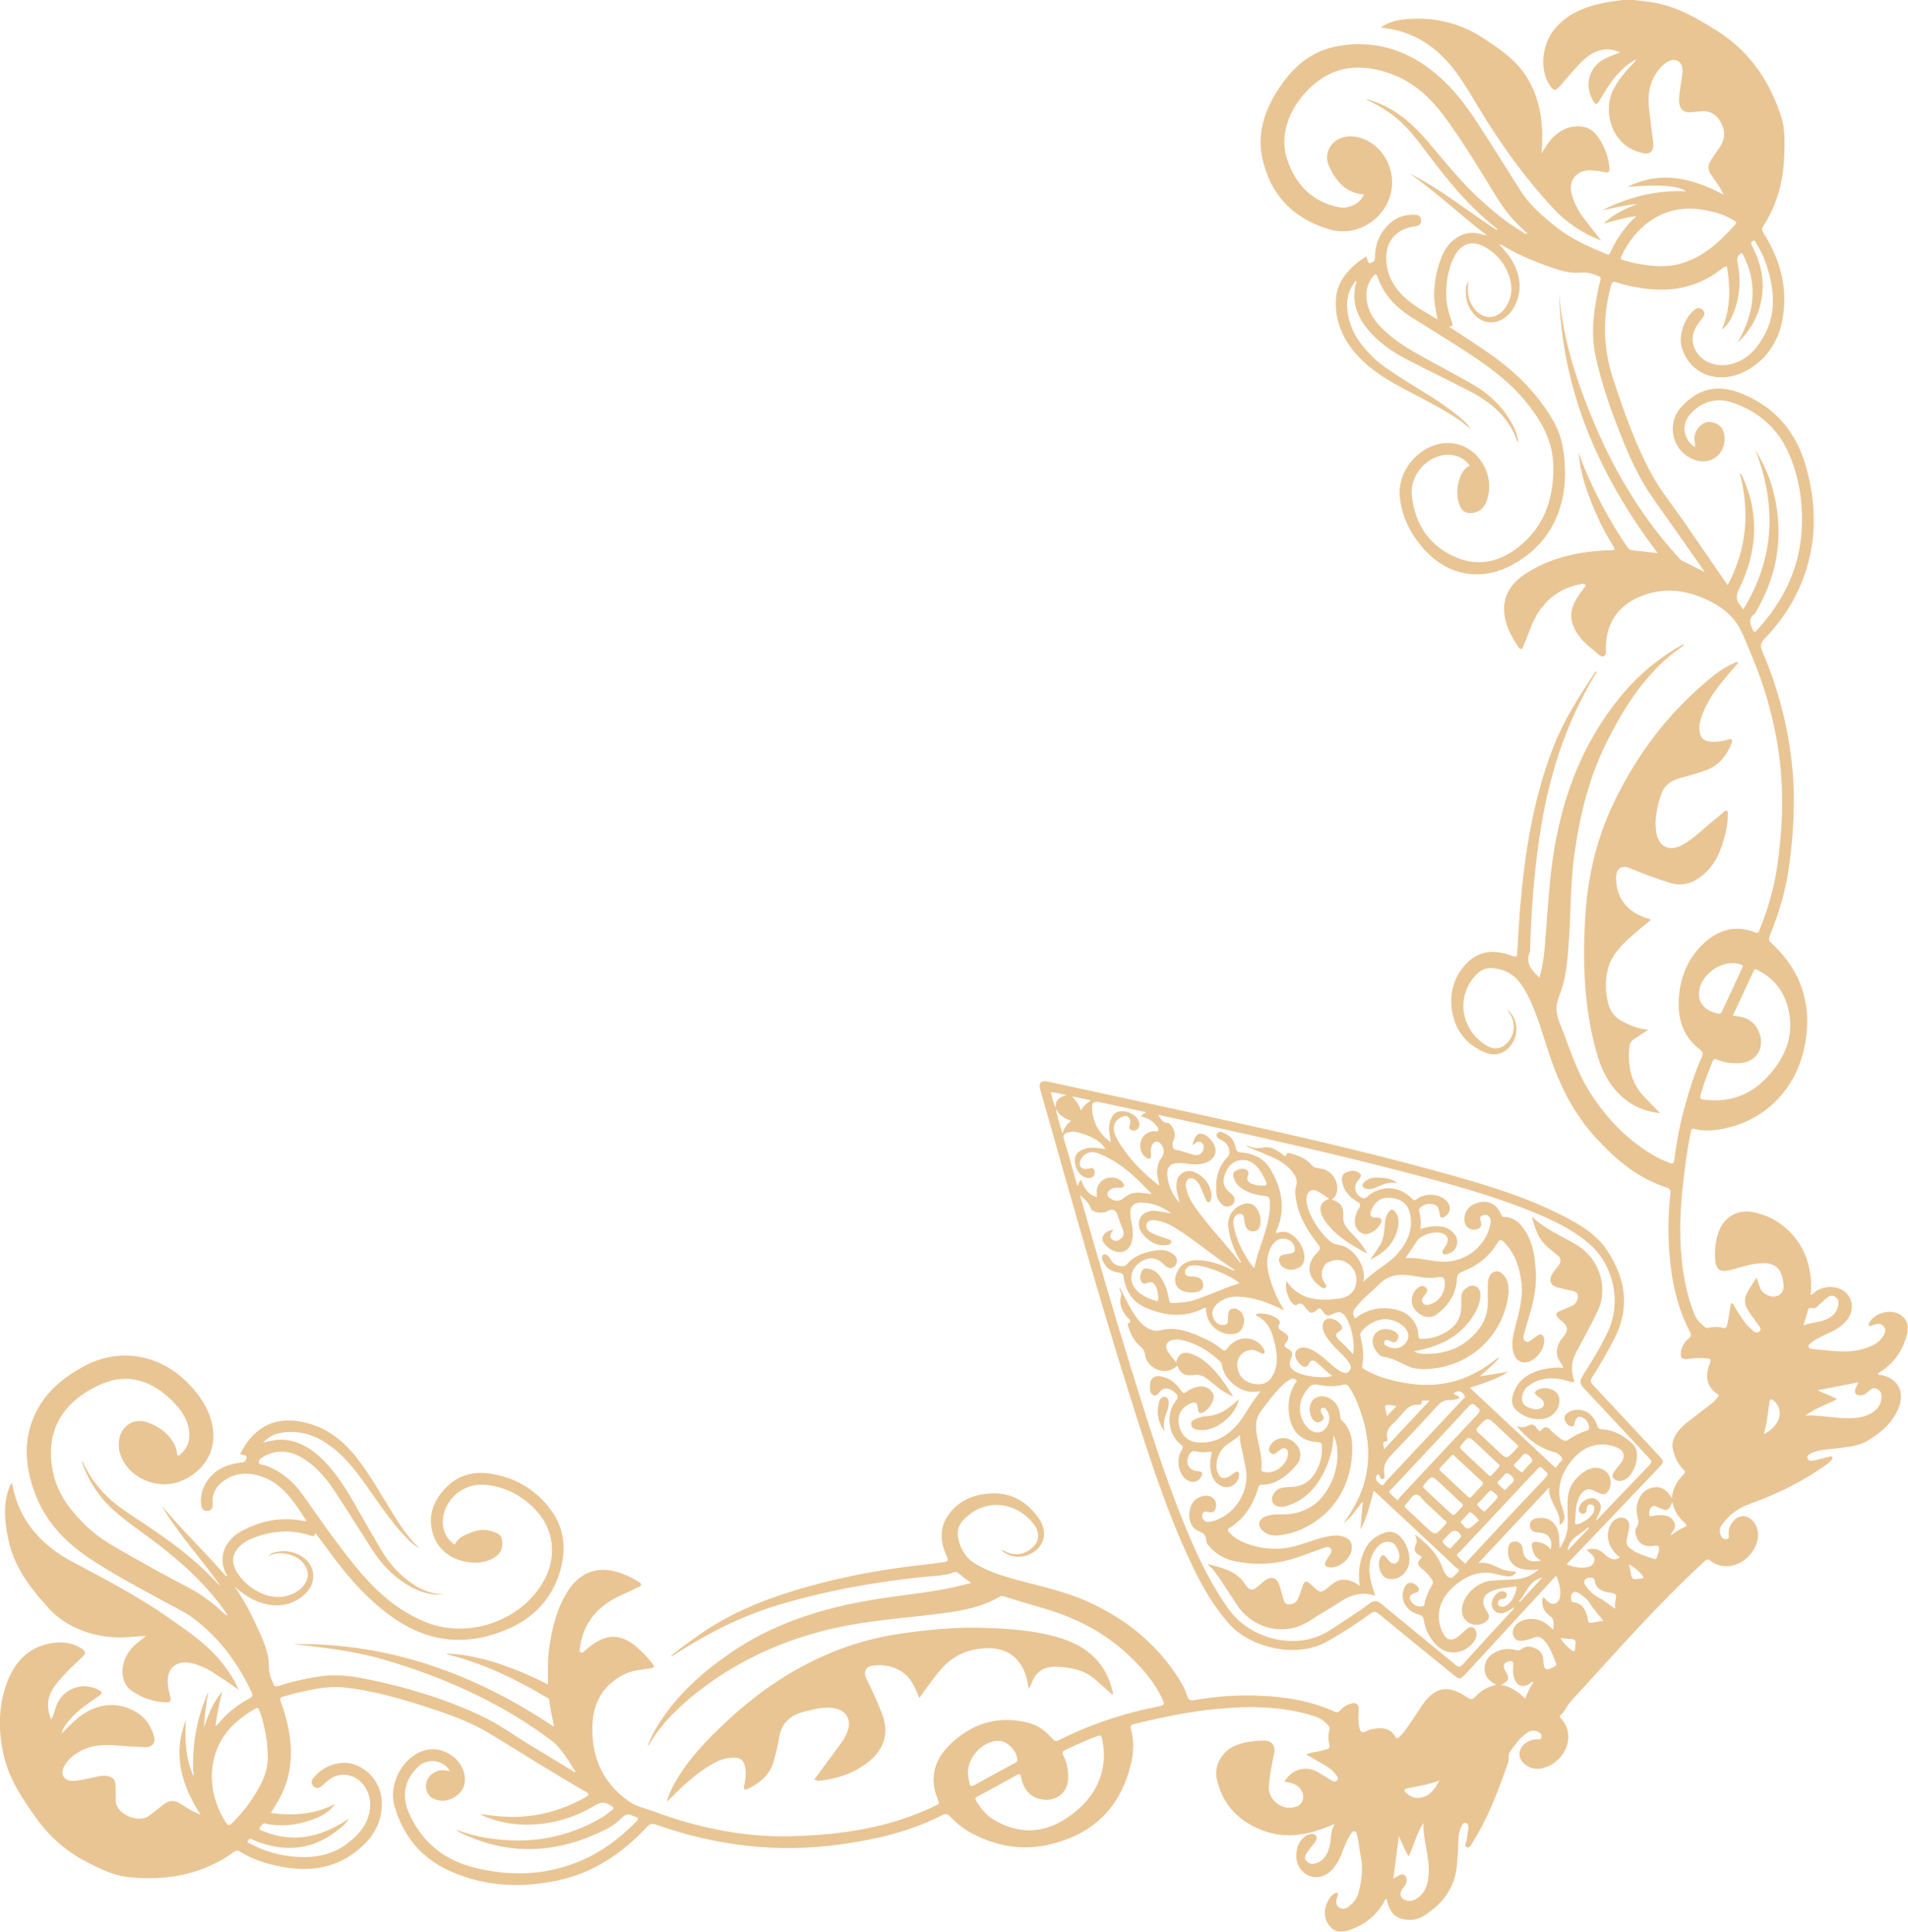 <?xml version="1.0" encoding="UTF-8"?>
<!-- Generator: Adobe Illustrator 25.2.3, SVG Export Plug-In . SVG Version: 6.00 Build 0)  -->
<svg xmlns="http://www.w3.org/2000/svg" xmlns:xlink="http://www.w3.org/1999/xlink" version="1.1" id="Layer_1" x="0px" y="0px" viewBox="0 0 799.41 809.22" style="enable-background:new 0 0 799.41 809.22;" xml:space="preserve">
<style type="text/css">
	.st0{fill:#E9C594;}
</style>
<g>
	<path class="st0" d="M684.5,0c2.82,0.36,5.67,0.6,8.46,1.09c9.84,1.73,18.24,6.62,26.55,11.89c13.57,8.62,21.96,21.01,26.79,35.97   c1.67,5.17,1.42,10.73,1.26,16.16c-0.3,10.63-2.95,20.58-8.77,29.57c-0.75,1.16-0.61,1.88,0.1,3c7.23,11.4,10.49,23.69,7.71,37.14   c-1.85,8.96-6.99,16.11-14.79,20.39c-11.57,6.35-24.22,1.75-27.33-10.31c-1.26-4.87,1.69-12.44,5.76-15.34   c1.01-0.72,2.02-0.66,2.96,0.11c0.87,0.72,1.12,1.7,0.63,2.7c-0.37,0.75-0.97,1.4-1.5,2.07c-3.57,4.46-4.12,8.71-1.65,12.83   c2.48,4.13,7.77,6.31,12.77,5.6c7.84-1.11,12.48-6.31,15.9-12.68c4.64-8.62,4.08-17.74,1.49-26.86c-1.11-3.92-2.68-7.68-4.88-11.13   c-0.36-0.56-0.51-1.79-1.55-1.28c-1.12,0.55-0.65,1.47-0.19,2.37c3.95,7.69,5.45,15.77,3.35,24.25c-1.55,6.3-4.86,11.67-9.66,16.15   c7.1-12.28,9.05-24.77,1.96-37.78c-1.93,1.03-2.26,2.19-1.84,4.28c1.55,7.73,0.9,15.34-2.46,22.58c-0.92,1.99-2.16,3.78-4.18,5.32   c3.77-8.79,3.63-17.56,2.14-26.49c-1.31,0.08-2,0.88-2.77,1.47c-9.93,7.59-21.13,9.51-33.23,7.58c-3.46-0.55-6.89-1.21-10.2-2.36   c-1.56-0.54-1.97-0.05-2.38,1.46c-3.52,12.95-3.38,25.74,0.8,38.56c4.56,13.99,9.39,27.84,16.49,40.78   c3.82,6.97,8.94,13.07,13.41,19.61c5.64,8.25,11.33,16.47,16.99,24.7c0.32,0.47,0.66,0.92,1.22,1.69   c8.02-15.02,9.27-30.51,5.16-46.63c0.65-0.05,0.64,0.45,0.81,0.73c0.19,0.3,0.3,0.65,0.44,0.97c7.12,15.83,5.79,31.42-1.67,46.66   c-1.29,2.64-1.39,4.53,0.45,6.65c0.37,0.42,0.66,0.92,1.31,1.85c13.4-21.76,13.98-44,5-67.11c0.83,1.48,1.69,2.95,2.47,4.45   c0.82,1.58,1.6,3.19,2.3,4.83c0.7,1.64,1.38,3.29,1.9,4.99c5.68,18.6,3.69,36.35-5.99,53.23c-0.32,0.56-0.61,1.21-1.09,1.57   c-2.65,1.98-1.65,4.17-0.58,6.49c0.58,1.25,1.03,1.04,1.77,0.22c10.77-11.79,17.67-25.33,18.7-41.5   c0.69-10.77-0.74-21.24-4.81-31.25c-4.63-11.4-13-18.94-24.63-22.74c-6.69-2.19-13.47,0.14-17.77,5.69   c-3.26,4.19-2.15,10.2,2.56,13.07c0.1-1.87-0.67-3.6-0.05-5.44c1.02-3.01,3.74-5.34,6.37-5.05c3.73,0.42,5.82,2.59,6.04,6.29   c0.45,7.43-6.13,12.18-13.03,9.4c-9.02-3.63-11.56-15.03-4.95-22.15c7.11-7.65,15.18-9.43,24.86-5.57   c14.21,5.67,23.09,16.09,27.21,30.65c4.31,15.2,4.7,30.39-0.6,45.49c-3.55,10.13-9.27,18.95-16.69,26.63   c-1.67,1.73-1.97,3.04-1,5.31c6.36,14.76,10.48,30.17,12.31,46.14c1.72,15.05,0.94,30.07-1.25,45.05   c-1.41,9.67-4.2,18.91-7.91,27.91c-0.57,1.39-0.41,2.16,0.76,3.24c13.31,12.25,17.45,27.51,13.47,44.79   c-3.77,16.37-16.32,30.13-35.44,33.19c-3.36,0.54-6.7,0.64-9.99-0.17c-1.38-0.34-1.69-0.02-1.94,1.26   c-1.47,7.43-2.47,14.92-3.29,22.44c-1.11,10.1-1.5,20.22-0.54,30.36c0.77,8.21,2.43,16.2,5.55,23.88c0.89,2.19,2.55,3.55,4.21,5   c0.49,0.43,1.02,0.39,1.61,0.27c1.98-0.41,3.97-0.52,5.93,0.06c1.36,0.4,1.68-0.64,1.87-1.48c0.45-1.94,0.73-3.92,1.06-5.88   c0.17-0.98,0.31-1.96,0.46-2.98c1.1,0.1,1.19,1.04,1.59,1.63c2.03,3.01,3.66,6.33,6.42,8.78c1.07,0.95,2.43,2.67,3.79,1.54   c1.54-1.29-0.29-2.65-1.05-3.82c-1.13-1.74-2.44-3.35-3.56-5.09c-1.54-2.4-1.79-4.97-0.35-7.5c1.15-2.04,2.47-3.98,3.93-6.32   c0.46,1.48,0.77,2.58,1.15,3.66c0.41,1.16,0.98,2.24,2.01,2.96c1.93,1.35,4.12,2.02,6.23,0.77c2.02-1.21,2.1-3.37,1.76-5.54   c-0.95-5.99-3.59-8.21-9.63-7.77c-4.15,0.3-8.1,1.62-12.09,2.7c-4.84,1.32-6.69-0.04-6.85-5.02c-0.13-3.96,0.27-7.81,1.78-11.52   c2.34-5.72,7.65-8.7,13.74-7.66c12.08,2.07,21.79,11.81,24.03,24.02c0.65,3.53,0.93,7.06,0.48,10.68c0.9-0.04,1.28-0.71,1.8-1.13   c3.26-2.67,8.86-2.86,12.22-0.39c3.46,2.54,4.3,7.32,1.9,11.1c-1.78,2.81-4.41,4.6-7.37,5.99c-2.9,1.36-5.88,2.61-8.43,4.61   c-0.5,0.39-1.11,0.81-0.94,1.55c0.18,0.74,0.92,0.9,1.54,0.95c7.33,0.62,14.66,2.15,21.99-0.23c3.07-1,5.87-2.23,7.66-5.07   c0.84-1.33,1.44-2.71,0.29-4.14c-1.06-1.3-2.44-1.29-3.89-0.72c-0.2,0.08-0.41,0.12-0.62,0.18c-0.52,0.15-1.12,0.73-1.56,0.19   c-0.56-0.68,0.05-1.35,0.44-1.91c2.21-3.16,7.22-4.69,10.97-3.39c3.67,1.28,5.45,4.6,4.49,8.54c-1.65,6.8-5.23,12.28-11.19,16.11   c-0.4,0.26-0.95,0.36-1.11,0.99c0.16,0.09,0.32,0.24,0.49,0.26c7.53,0.86,11.18,6.97,8.12,14.12c-2.55,5.98-7.21,10.14-12.75,13.42   c-4.29,2.54-9.09,2.74-13.81,3.37c-2.89,0.39-5.85,0.4-8.65,1.38c-0.4,0.14-0.8,0.31-1.18,0.51c-0.87,0.48-2.05,0.96-1.72,2.13   c0.35,1.27,1.61,1.24,2.7,0.99c2.08-0.49,4.15-1.04,6.22-1.56c0.47-0.12,1-0.44,1.38,0.08c0.44,0.61-0.06,1.08-0.43,1.48   c-0.54,0.56-1.11,1.11-1.75,1.57c-9.91,7.16-20.85,12.52-32.25,16.59c-5.17,1.84-8.71,4.64-11.74,8.75   c-1.2,1.62-1.09,3.33-0.17,5.02c0.51,0.93,1.37,1.16,2.39,0.95c1.13-0.24,0.6-1.09,0.65-1.72c0.03-0.35-0.04-0.71-0.02-1.07   c0.13-3.27,2.69-6.39,5.55-6.76c2.63-0.34,5.51,2.02,6.43,5.26c1.58,5.59-2.57,12.66-8.74,14.9c-3.92,1.43-7.6,0.94-10.95-1.51   c-0.91-0.66-1.33-0.73-2.24,0.1c-20.04,18.34-37.81,38.83-56.15,58.79c-1.66,1.81-2.46,4.19-4.33,5.8c-0.65,0.56-0.19,1,0.21,1.42   c6.68,7.11,1.63,18.84-8.22,20.89c-2.58,0.54-4.98-0.1-7.03-1.78c-3.31-2.72-2.74-7.15,1.18-9.34c1.26-0.71,2.64-1.06,4.1-1.08   c0.67-0.01,1.52,0.31,1.71-0.75c0.15-0.85-0.12-1.63-0.83-2.07c-1.48-0.92-3.1-1.14-4.65-0.19c-3.39,2.06-5.61,5.25-7.76,8.44   c-0.83,1.22-0.16,2.82-0.64,4.18c-4,11.46-8.15,22.85-14.69,33.17c-0.68,1.07-1.32,3.01-2.77,2.42c-1.2-0.48-0.01-2.14,0.12-3.27   c0.18-1.56,0.49-3.1,0.67-4.66c0.1-0.87,0.01-1.88-0.94-2.19c-1.15-0.37-1.63,0.65-2.03,1.47c-0.75,1.56-1.11,3.2-1.19,4.95   c-0.18,4.06-0.27,8.15-0.75,12.18c-1.11,9.18-6.38,15.67-14,20.41c-2.64,1.65-5.64,1.93-8.69,1.2c-3.66-0.88-5.54-3.27-6.71-8.49   c-0.82,0.36-0.95,1.22-1.33,1.85c-3.22,5.37-7.85,8.97-13.69,11.08c-3.06,1.11-6.16,1.52-8.53-1.15c-2.46-2.76-2.89-6.15-1.53-9.62   c0.68-1.73,1.6-3.36,3.31-4.35c0.38-0.22,0.81-0.52,1.19-0.26c0.4,0.27,0.24,0.79,0.09,1.19c-0.74,2.01-1.14,4.15,1.17,5.21   c2.08,0.96,3.58-0.74,4.98-2.05c1.63-1.52,2.44-3.52,2.91-5.62c1-4.42,1.65-8.98,0.74-13.39c-0.66-3.18-0.86-6.43-1.66-9.57   c-0.17-0.66-0.29-1.52-1.19-1.58c-0.74-0.05-1.07,0.62-1.43,1.15c-1.81,2.69-2.85,5.74-4.03,8.72c-0.85,2.15-1.96,4.12-3.47,5.87   c-2.67,3.09-6.4,4.21-9.8,2.97c-3.18-1.17-5.58-4.6-5.54-8.41c0.03-2.9,0.73-5.68,3.09-7.7c0.48-0.41,1-0.83,1.58-1.07   c1.15-0.47,2.53-0.81,3.42,0.16c1,1.09,0.15,2.27-0.58,3.27c-0.98,1.32-2.04,2.58-2.98,3.92c-0.76,1.08-1.29,2.26-0.29,3.53   c0.96,1.21,2.15,1.48,3.62,1.09c3.66-0.98,5.19-3.76,6.07-7.08c0.27-1.03,0.42-2.11,0.49-3.17c0.15-2.22,0.4-4.39,1.81-6.37   c-2.16,0.84-4.29,1.76-6.48,2.5c-8,2.72-16.11,3.3-24.09,0.17c-10.18-3.99-16.96-11.16-19.08-22.13   c-1.03-5.29,2.76-11.3,7.92-13.36c3.78-1.51,7.73-1.97,11.73-2.07c3.51-0.09,5.18,2.12,4.44,5.61c-0.95,4.47-1.79,8.94-2.15,13.51   c-0.48,6.04,6.14,10.83,11.78,8.43c2.98-1.27,3.49-4.94,1.07-7.67c-1.69-1.9-4.01-2.31-6.36-2.67c3.22-5.37,9.29-6.95,14.38-3.79   c1.76,1.09,3.51,2.2,5.28,3.26c0.83,0.49,1.86,0.82,2.55-0.02c0.66-0.8-0.07-1.64-0.56-2.31c-1.19-1.64-2.74-2.89-4.49-3.9   c-2.58-1.49-5.17-2.97-7.98-4.58c2.19-1.14,4.46-0.98,6.51-1.65c0.74-0.24,1.52-0.38,2.27-0.61c0.89-0.27,1.21-0.78,0.93-1.77   c-0.59-2.1-0.55-4.24-0.02-6.35c0.2-0.81,0.01-1.33-0.54-1.91c-1.6-1.66-3.29-2.99-5.6-3.73c-11.48-3.68-23.26-4.29-35.16-3.57   c-13.65,0.83-27.01,3.49-40.27,6.72c-1.33,0.32-2.05,0.58-1.57,2.34c1.97,7.13,0.52,14.07-1.91,20.76   c-5.44,15.01-16.59,23.67-31.79,27.35c-11.53,2.79-22.54,0.94-32.95-4.58c-3.35-1.78-6.4-4.09-8.96-6.89   c-1.2-1.31-2.05-1.49-3.59-0.7c-13.24,6.82-27.51,10.12-42.13,12.18c-26.54,3.75-52.37,0.71-77.56-8.22   c-1.75-0.62-2.69-0.39-3.97,0.98c-10.24,11.02-22.31,19.16-37.2,22.36c-15.68,3.37-31.15,2.59-45.86-4.2   c-11.58-5.35-19.08-14.57-22.61-26.78c-2.82-9.73,3.74-21.27,13.03-23.61c7.33-1.85,15.52,3.64,16.39,11.16   c0.39,3.34-0.91,6.25-3.7,8.17c-2.93,2.02-6.26,2.56-9.54,0.97c-3.84-1.86-4.09-7.63-0.55-10.24c1.7-1.25,3.59-2.03,5.8-1.5   c0.51,0.12,1.07,0.06,1.69,0.09c-2.91-4.7-9.46-5.41-13.38-1.59c-5.57,5.41-6.87,12.08-3.78,19.18   c5.38,12.34,14.84,19.91,27.72,23.08c14.17,3.48,28.28,3.25,42.09-2.03c9.92-3.79,18.25-9.93,25.61-17.48   c1.01-1.04,0.73-1.48-0.47-1.83c-0.34-0.1-0.7-0.2-1-0.38c-1.94-1.14-3.32-0.66-4.93,0.97c-3.08,3.15-7.07,5.07-11.06,6.81   c-18.93,8.24-37.77,8.31-56.46-0.86c-0.32-0.16-0.63-0.32-0.94-0.5c-0.12-0.07-0.21-0.18-0.61-0.55c4.39,1.44,8.48,2.64,12.68,3.33   c17.24,2.83,33.53,0.23,48.63-8.79c1.4-0.84,2.65-1.93,3.95-2.93c0.74-0.57,0.84-1.13-0.17-1.53c-0.07-0.03-0.13-0.06-0.19-0.11   c-2.3-1.76-4.3-1.85-7.03-0.19c-8.89,5.42-18.7,8.07-29.13,7.99c-6.69-0.05-13.12-1.61-19.24-4.47c2.75,0.32,5.5,0.7,8.25,0.96   c12.98,1.2,25.08-1.62,36.4-8.01c1.46-0.82,1.82-1.23,0.06-2.24c-13.43-7.71-26.52-16-39.72-24.08   c-8.69-5.32-18.28-8.65-27.94-11.74c-10.94-3.5-21.96-6.65-33.46-7.89c-6.7-0.72-13.06,0.73-19.46,2.13   c-2.09,0.46-4.11,1.2-6.18,1.71c-1.29,0.32-1.51,0.85-1.05,2.11c2.16,5.92,3.71,11.96,4.14,18.29c0.59,8.75-1.22,16.87-5.87,24.33   c-0.75,1.2-1.47,2.43-2.42,4.02c9.47,1.23,18.35,0.64,26.85-3.8c-1.89,2.78-4.5,4.55-7.45,5.79c-6.72,2.84-13.7,3.83-20.94,2.64   c-0.59-0.1-1.27-0.58-1.83,0.01c-0.53,0.56-1.27,1.19-1.35,1.86c-0.09,0.75,0.96,0.88,1.59,1.14c12.01,4.92,23.18,2.65,33.84-3.99   c0.52-0.33,1.02-0.69,2-1.35c-1.12,1.99-2.45,3.04-3.71,4.1c-11.03,9.28-23.19,10.36-36.24,4.96c-0.2-0.08-0.39-0.18-0.57-0.3   c-0.77-0.51-1.38-0.21-1.8,0.45c-0.61,0.96,0.4,1.04,0.86,1.29c6.25,3.38,12.93,5.21,20.02,5.6c7.57,0.41,14.7-0.94,20.81-5.66   c4.95-3.83,8.89-8.33,9.49-15.08c0.68-7.7-5.12-14.37-12.25-13.63c-2.44,0.25-4.43,1.49-6.25,3.04c-0.71,0.6-1.34,1.3-2.08,1.85   c-1.12,0.83-2.3,0.84-3.26-0.24c-0.94-1.06-0.81-2.22,0.04-3.3c4.07-5.2,11.28-7.64,17.01-5.76c6.61,2.17,11.18,8.2,11.63,14.95   c0.65,9.65-4.08,16.59-11.31,22.01c-10.07,7.56-21.49,8.06-33.29,5.39c-5.24-1.18-10.28-2.99-14.85-5.87   c-0.89-0.56-1.51-0.43-2.3,0.14c-13.46,9.69-28.67,12.36-44.76,10.56c-5.72-0.64-11.05-3.27-16.23-5.86   c-8.85-4.43-16.11-10.63-21.91-18.71c-5.82-8.1-11.34-16.27-13.64-26.18c-2.35-10.09-2.42-20.12,1.05-29.96   c3.02-8.55,8.32-14.95,17.63-17c4.73-1.04,9.37-0.76,13.63,1.85c2.17,1.33,2.24,2.17,0.36,3.9c-3.2,2.96-6.35,5.96-9.2,9.27   c-1.21,1.41-2.37,2.86-3.28,4.49c-2.15,3.86-2.25,7.79-0.36,12.21c1.25-2.02,1.48-4.01,2.18-5.8c2.71-6.97,10.54-10.06,17.3-6.78   c2.15,1.04,2.22,1.57,0.24,2.93c-4.24,2.92-8.53,5.76-11.92,9.7c-1.47,1.71-2.9,3.47-3.4,5.82c2.24-2.23,4.41-4.5,6.84-6.51   c7.77-6.42,17.21-7.2,25.17-1.96c3.65,2.4,5.68,5.96,6.77,10.07c0.61,2.3-1.05,4.24-3.57,4.16c-3.92-0.13-7.85-0.37-11.76-0.69   c-5.55-0.46-11-0.4-16.01,2.52c-2.31,1.35-4.4,2.96-5.86,5.23c-1.03,1.61-1.79,3.66-0.81,5.25c1.09,1.78,3.28,1.99,5.4,1.71   c3.05-0.4,6.03-1.13,9.02-1.8c1.28-0.29,2.55-0.36,3.82-0.14c2.56,0.45,3.54,1.63,3.56,4.23c0.02,1.79,0.16,3.58,0.05,5.35   c-0.41,6.52,9.72,10.38,13.95,7.1c1.92-1.49,3.87-2.92,5.75-4.46c2.72-2.22,4.78-2.38,7.77-0.42c2.42,1.58,4.85,3.16,8.11,4.42   c-8.1-12.62-11.81-25.48-6.13-39.71c-0.6,8.18-0.17,16.2,3.27,23.82c-1.12-12.48,1.19-24.35,6.1-35.78   c-0.79,4.99-1.67,9.97-1.78,15.08c1.72-5.24,3.65-10.35,7.59-15.01c-1.21,4.97-2.12,9.49-2.84,14.43c1.44-0.84,2-2.04,2.85-2.92   c3.34-3.49,7.12-6.39,11.38-8.63c1.24-0.65,1.58-1.19,0.92-2.6c-5.84-12.61-13.96-23.36-25.24-31.61   c-0.97-0.71-2.01-1.35-3.07-1.93c-12.96-7.08-26.14-13.79-38.54-21.84c-10.49-6.81-19.14-15.55-23.7-27.42   c-4.61-12-5.52-24.21,1.01-36c4.44-8.02,11.38-13.46,19.28-17.75c14.56-7.9,31.4-5.18,43.25,6.71c5.09,5.11,9.06,10.74,10.57,17.96   c2.1,10.03-2.98,19.2-13.17,23.43c-8.21,3.41-18.73,0.07-23.6-7.49c-1.79-2.78-2.69-5.81-2.38-9.14c0.57-6.17,5.88-9.99,11.73-8.05   c4.31,1.43,8.08,3.95,10.7,7.83c1.01,1.49,1.71,3.12,1.88,4.95c0.04,0.4-0.08,0.94,0.39,1.13c0.58,0.24,0.89-0.31,1.24-0.62   c3.18-2.83,4.08-6.35,3.35-10.47c-0.85-4.82-3.64-8.44-6.96-11.77c-8.46-8.49-18.63-11.81-29.7-7   c-15.65,6.8-24.34,19.52-20.01,37.87c2.07,8.77,7.36,15.41,13.67,21.54c5.52,5.36,12.19,8.91,18.75,12.63   c7.69,4.37,15.42,8.68,23.28,12.75c5.51,2.86,10.49,6.34,14.97,10.59c0.47,0.44,0.97,0.84,1.47,1.25c0.09,0.07,0.24,0.07,0.83,0.22   c-1.24-1.77-2.23-3.29-3.33-4.71c-8.62-11.2-19.22-20.27-30.56-28.57c-5.07-3.71-10.23-7.32-14.83-11.62   c-5.52-5.16-9.47-11.38-12.07-18.47c-0.12-0.32-0.37-0.63-0.04-1.15c3.47,7.71,8.63,13.99,15.31,18.96   c3.66,2.72,7.5,5.21,11.31,7.73c9.97,6.59,19.55,13.66,27.86,22.32c1.07,1.11,2.13,2.23,3.34,3.22   c-8.02-11.41-17.66-21.62-24.68-33.74c8.51,10.39,18.32,19.57,27.02,29.71c0.56-0.19,0.31-0.47,0.2-0.67   c-4.35-8.06,0.29-15.09,6.21-18.28c7.94-4.27,16.42-6.05,25.44-4.36c0.56,0.1,1.1,0.32,1.87,0.05   c-4.81-7.12-9.12-14.65-17.58-18.08c-6.27-2.54-12.43-2.45-17.96,1.97c-2.71,2.17-4.13,5.04-3.82,8.63   c0.14,1.63-0.17,3.13-2.13,3.32c-2.11,0.2-2.54-1.28-2.73-3.02c-0.68-6.17,3.47-12.81,9.75-15.43c2.11-0.88,4.3-1.53,6.59-1.74   c0.5-0.04,1-0.11,1.48-0.24c1.04-0.28,1.09-1.29,1.26-2.06c0.23-1.06-0.89-0.6-1.35-0.89c-0.38-0.24-0.92-0.23-1.41-0.33   c6.7-13.47,17.49-16.67,30.35-12.43c8.31,2.74,14.52,8.44,19.64,15.28c5,6.69,9.1,13.99,13.52,21.08   c3.42,5.5,6.83,11.01,11.69,15.44c-2.41-1.25-4.28-3.13-6.11-5.07c-6.32-6.75-11.38-14.47-16.71-21.97   c-4.79-6.74-9.89-13.11-17.04-17.53c-5.81-3.59-12.07-5.03-18.84-3.67c-2.48,0.5-4.61,1.78-6.9,3.97c3.38-0.74,6.16-1.47,9.08-1.18   c5.57,0.56,10.19,3.08,14.28,6.71c6.07,5.38,10.4,12.09,14.42,19.04c4,6.92,7.91,13.89,12,20.75c3.45,5.77,7.9,10.65,13.61,14.3   c3.74,2.39,7.76,3.9,12.44,3.87c-4.96,0.73-10.38-0.79-15.89-4.26c-5.79-3.65-10.36-8.5-14.04-14.2   c-5.38-8.33-10.58-16.78-16.05-25.06c-3.24-4.9-7.08-9.35-11.99-12.7c-4.85-3.3-10.05-4.7-15.77-2.31   c-0.33,0.14-0.66,0.28-0.96,0.46c-1.23,0.73-2.96,1.45-2.92,2.86c0.03,1.08,1.96,0.92,3.03,1.33c6.43,2.42,11.47,6.65,15.38,12.17   c8.18,11.53,16.13,23.24,25.42,33.92c7.34,8.44,15.92,15.39,26.41,19.6c18.49,7.43,41.92-1.45,50.3-19.51   c3.99-8.6,3.13-19.29-3.98-27.05c-5.9-6.44-13.13-10.39-22-11.08c-9.08-0.71-17.31,6.57-17.41,15.55c-0.05,3.99,1.69,7.12,4.98,9.6   c1.52-3.26,4.62-4.28,7.56-5.4c2.65-1,5.45-1.14,8.19-0.22c1.84,0.62,3.75,1.22,4.09,3.56c0.38,2.71-0.1,5.15-2.45,6.88   c-2.77,2.03-6.06,2.75-9.32,2.65c-7.88-0.24-15.31-4.55-17.43-12.92c-1.9-7.5,0.84-13.74,6.19-18.96   c5.48-5.35,12.14-6.57,19.42-5.19c10.13,1.92,18.36,7.02,24.35,15.38c5.61,7.83,6.16,16.74,3.48,25.6   c-3.31,10.95-10.7,18.94-21.02,23.56c-16.52,7.39-32.62,6.6-47.97-3.81c-10.52-7.13-18.77-16.39-26.26-26.47   c-2.34-3.15-4.69-6.28-7.18-9.62c-0.48,1.97-1.67,1.2-2.64,0.9c-8.21-2.57-16.2-1.73-24.05,1.47c-2.55,1.04-4.78,2.56-6.39,4.86   c-1.34,1.92-1.75,3.97-1.1,6.28c1.83,6.51,12.3,15.44,22.19,12.86c2.4-0.63,4.53-1.7,6.28-3.48c3.45-3.52,3.32-7.63-0.17-11.13   c-3.01-3.01-10.46-4.62-13.66-1.83c0.54-1.08,1.56-1.61,2.67-1.87c3.61-0.86,7.11-0.46,10.38,1.3c7.05,3.81,7.53,12.25,0.92,17.29   c-5.84,4.45-12.25,4.58-18.85,1.98c-3.52-1.39-6.53-3.62-9.38-6.14c3.92,5.59,6.97,11.61,9.79,17.75c2.3,5.01,4.58,10.16,4.54,15.7   c-0.02,2.72,0.76,4.81,1.74,7.09c0.53,1.25,1.15,1.5,2.43,1.05c5.27-1.84,10.72-2.93,16.21-3.87c6.81-1.16,13.55-0.42,20.21,0.92   c16.75,3.39,33.07,8.25,48.56,15.56c7.31,3.45,13.82,8.3,20.73,12.44c5.82,3.48,11.58,7.04,17.38,10.57   c0.41,0.25,0.84,0.46,1.36,0.57c-3.23-4.76-5.64-9.89-10.57-13.56c-19.63-14.67-41.44-24.77-64.67-32.09   c-13.22-4.16-22.34-5.78-43.39-8.08c40.24-0.65,76.17,12.43,109.48,34.67c-0.74-3.81-1.6-7.44-2.02-11.15   c-0.1-0.9-1.04-1.11-1.69-1.49c-12.74-7.57-26.02-13.92-40.47-17.57c-0.27-0.07-0.51-0.24-0.98-0.47   c3.86,0.12,7.46,0.56,11.03,1.31c3.7,0.77,7.38,1.65,10.95,2.9c3.5,1.22,6.99,2.47,10.41,3.91c3.39,1.43,6.67,3.1,10.21,4.76   c0.02-5.29-0.17-10.36,0.54-15.37c1.18-8.24,3.14-16.27,7.62-23.43c5.38-8.6,13.47-11.22,22.94-7.55c2.26,0.88,4.48,1.87,6.52,3.21   c0.58,0.38,1.43,0.64,1.37,1.47c-0.05,0.74-0.92,0.8-1.47,1.08c-4.35,2.29-9.06,3.88-13.09,6.78c-6.22,4.48-9.92,10.53-10.98,18.14   c-0.11,0.78-0.59,1.87,0.39,2.33c0.82,0.39,1.33-0.62,1.93-1.06c0.75-0.55,1.43-1.18,2.17-1.74c6.9-5.21,12.76-5.03,19.32,0.59   c2.34,2,4.45,4.24,6.35,6.66c1.21,1.54,1.04,1.91-0.88,2.23c-3.37,0.56-6.86,0.68-10.01,2.11c-8.69,3.95-13.36,11.16-14,20.29   c-0.94,13.49,3.6,25.02,14.97,33.15c3.16,2.26,7.05,3.02,10.64,4.35c18.64,6.9,37.88,10.91,57.8,10.38   c20.82-0.56,41.23-3.52,60.24-12.8c0.95-0.46,1.88-0.6,1.15-2.22c-3.74-8.39-1.99-16.27,4.1-22.52   c9.21-9.46,20.55-13.35,33.78-9.93c4.09,1.06,7.28,3.57,10,6.67c0.86,0.98,1.52,1.16,2.7,0.56c13.4-6.73,27.5-11.43,42.23-14.21   c1.96-0.37,1.98-1.09,1.26-2.67c-3.25-7.16-8.28-12.95-13.89-18.31c-10.3-9.84-22.53-16.16-36.13-20.05   c-5.34-1.53-10.65-3.19-15.97-4.8c-0.81-0.25-1.55-0.52-2.44,0c-7.18,4.19-15.16,5.77-23.24,6.83   c-12.02,1.58-24.16,2.46-36.12,4.41c-24.69,4.02-47.35,13.13-67.18,28.66c-7.86,6.15-14.92,13.1-20.11,21.74   c-0.17,0.28-0.39,0.53-0.73,0.71c1.28-3.39,2.99-6.56,4.94-9.59c7.6-11.87,17.86-21.03,29.36-29c18-12.47,38.25-18.86,59.54-22.45   c11.11-1.88,22.37-2.84,33.42-5.11c2.63-0.54,5.22-1.26,8.21-1.99c-2.08-1.6-3.86-2.95-5.62-4.32c-0.54-0.42-1.11-0.29-1.63-0.1   c-4.31,1.52-8.85,1.47-13.31,1.94c-20.41,2.16-40.5,5.78-60.19,11.69c-15.32,4.6-29.35,11.76-42.75,20.32   c-0.63,0.4-1.16,1.02-2.39,1.08c4.25-3.39,8.36-6.37,12.54-9.27c15.55-10.8,33.09-16.82,51.21-21.48   c14.61-3.75,29.45-6.17,44.44-7.76c2.12-0.23,4.24-0.55,6.36-0.85c1.44-0.2,2.03-0.59,1.23-2.3c-2.56-5.49-3.32-11.19,0.06-16.59   c4.02-6.42,10.33-9.29,17.63-9.85c9-0.69,15.91,3.28,20.92,10.56c3.18,4.62,2.61,9.82-1.02,13.02c-4.34,3.83-10.31,3.94-14.69,0.24   c0.9-0.21,1.47,0.46,2.14,0.74c4.08,1.68,7.71,0.88,10.91-1.98c2.63-2.35,3.05-6.02,0.87-9.13c-6.69-9.54-20.45-12.41-29.96-2.32   c-1.91,2.03-2.66,4.54-2.15,7.32c0.88,4.79,3.18,8.63,7.49,11.16c5.28,3.1,11.04,4.91,16.91,6.5c9.9,2.69,19.99,4.8,29.43,8.98   c16.13,7.14,29.35,17.75,38.82,32.78c1.37,2.18,2.6,4.47,3.32,6.93c0.55,1.87,1.55,2.01,3.15,1.73c7.4-1.28,14.86-1.99,22.37-1.93   c12.51,0.1,24.78,1.57,36.32,6.82c1,0.46,1.57,0.21,2.19-0.52c1.14-1.33,2.59-2.25,4.25-2.78c2.64-0.84,3.82,0.13,3.59,2.85   c-0.2,2.35-0.32,4.72,0.25,7.03c0.38,1.54,0.89,2.73,2.96,1.56c1.61-0.91,3.56-1.11,5.4-1.2c2.72-0.14,5.14,0.77,6.53,3.27   c0.75,1.35,1.16,1.1,2.07,0.2c2.42-2.39,4.11-5.29,6.01-8.05c1.42-2.05,2.67-4.24,4.18-6.21c5.31-6.92,10.55-7.19,17.99-2.22   c1.57,1.05,2.26,1.15,3.51-0.24c2.29-2.55,5.19-4.2,8.79-4.98c-3.18-1.52-5.17-3.81-4.96-7.14c0.24-3.73,2.73-6.02,6.13-7.23   c2.19-0.79,4.49-0.81,6.75-0.21c1.03,0.27,1.82,0.24,2.74-0.48c1.85-1.43,3.85-1.07,5.84-0.11c1.99,0.96,3.06,2.48,3.16,4.69   c0.19,4.52,1,4.93,4.98,2.63c0.6-0.35,0.59-0.63,0.36-1.17c-1.31-3.16-2.37-6.42-4.59-9.13c-1.37-1.67-2.85-2.47-5.02-1.48   c-1.09,0.5-2.3,0.78-3.48,1c-1.8,0.35-3.61,0.48-4.65-1.55c-0.87-1.69-0.28-3.91,1.41-5.37c3.18-2.76,8.68-2.75,12.32,0.05   c0.9,0.7,1.73,1.49,2.78,2.4c0.24-2.3,0.82-4.2-1.58-5.95c-2.73-1.99-3.37-4.73-2.72-7.56c0.79,0.11,1.07,0.86,1.58,1.3   c0.99,0.87,1.97,1.74,3.41,1.27c1.58-0.51,2.09-1.82,2.27-3.32c0.35-2.87-0.63-5.48-1.52-8.1c-0.57-0.11-0.75,0.36-1.01,0.64   c-12.3,13.34-24.59,26.68-36.88,40.02c-2.49,2.7-2.75,2.72-5.54,0.44c-10.35-8.43-20.74-16.83-31.03-25.34   c-1.4-1.16-2.25-1.05-3.62-0.05c-5.71,4.17-11.65,7.96-17.79,11.49c-13.28,7.61-32.42,2.47-40.87-6.79   c-7.14-7.81-12.16-16.87-16.6-26.33c-9.94-21.16-17.1-43.36-24.15-65.58c-13.9-43.84-26.27-88.13-38.83-132.37   c-0.82-2.87,0.32-3.96,3.39-3.3c23.07,5,46.15,9.95,69.2,15.02c30.99,6.81,61.95,13.81,92.56,22.2   c17.95,4.92,35.89,9.96,52.63,18.35c7.51,3.77,14.94,7.89,19.69,15.06c7.71,11.65,9.8,23.98,3.07,37.01   c-2.85,5.52-5.98,10.88-9.29,16.13c-0.86,1.36-0.76,2.12,0.31,3.26c9.2,9.78,18.34,19.62,27.48,29.45c2.39,2.57,2.36,2.85-0.08,5.4   c-12.28,12.87-24.55,25.74-36.82,38.61c-0.49,0.51-0.95,1.05-1.59,1.76c2.75,0.95,5.35,1.6,8.13,1.21   c1.58-0.22,2.96-0.83,3.42-2.47c0.42-1.51-0.53-2.56-1.6-3.48c-0.48-0.41-0.93-0.84-1.62-1.47c2.85-0.84,5.24-0.25,7.1,1.48   c2,1.86,3.83,3.53,6.89,1.8c-0.62-0.58-1.41-1.23-2.1-1.97c-3.32-3.58-3.9-8.7-1.44-12.43c1.25-1.9,3.77-2.86,5.57-2.03   c2.16,0.99,2,2.9,1.69,4.79c-0.17,1.05-0.44,2.09-0.68,3.14c-0.64,2.75-0.28,3.67,2,5.23c2.76,1.88,5.93,2.76,9.04,3.78   c0.47,0.15,1.05,0.35,1.27-0.31c0.41-1.21,0.98-2.44,1.05-3.68c0.1-1.98-1.47-1.49-2.62-1.35c-3.68,0.46-6.2-1.14-7.09-4.58   c-0.28-1.06-0.48-2.27,0.19-3.12c1.25-1.59,0.83-3.14,0.41-4.8c-0.46-1.82-0.48-3.68,0.06-5.5c0.99-3.39,2.95-5.89,6.6-6.52   c3.61-0.63,5.94,1.32,7.83,4.49c0.29-4.19,2.24-7.37,5-10.11c0.78-0.78,0.57-1.18-0.13-1.85c-2.51-2.41-3.79-5.53-4.52-8.83   c-0.5-2.25,0.32-4.38,1.58-6.27c1.28-1.92,2.89-3.52,4.73-4.92c3.23-2.47,6.46-4.95,9.68-7.44c1.36-1.05,2.53-2.29,3.45-3.76   c-4.86-2.75-6.3-7.35-3.93-13.2c0.69-1.7,0.33-2.07-1.3-2.21c-2.72-0.23-5.42-0.12-8.11,0.3c-1.93,0.31-2.86-0.53-2.73-2.46   c0.18-2.58,1.46-4.63,3.4-6.21c1.07-0.87,1.02-1.54,0.43-2.66c-5.44-10.43-7.75-21.69-8.63-33.31c-0.62-8.22-0.44-16.42,0.44-24.6   c0.16-1.5-0.18-2.2-1.77-2.7c-11.81-3.76-20.88-11.46-29.13-20.36c-9.36-10.1-15.37-22.02-19.71-34.95   c-2.58-7.69-4.7-15.56-8.12-22.96c-1.38-2.98-2.94-5.88-5.1-8.39c-2.82-3.27-6.53-4.78-10.71-5.14c-2.52-0.21-4.79,0.68-6.6,2.51   c-8.78,8.88-7.06,22.85,3.87,29.8c2.5,1.59,5.33,1.88,7.83-0.09c3.03-2.4,4.29-5.63,3.64-9.49c-0.31-1.83-1.19-3.46-2.65-5.37   c3.93,2.8,5.18,8.91,2.53,13.57c-2.53,4.46-7.01,6.42-11.85,4.36c-8.06-3.43-12.81-9.76-13.84-18.41   c-0.88-7.29,1.25-13.96,6.53-19.21c5.21-5.17,11.53-5.37,18.12-3.05c3.02,1.07,2.63,0.74,2.81-1.64   c0.46-6.05,0.68-12.12,1.18-18.16c1.94-23.18,5.53-46.04,14.08-67.84c4.33-11.03,10.71-20.93,17.21-30.76   c0.15-0.22,0.36-0.4,0.59-0.63c0.28,0.74-0.25,1.14-0.52,1.58c-12.82,21.15-19.84,44.26-23.35,68.58   c-2.19,15.14-3.36,30.36-3.8,45.65c-0.02,0.57,0.1,1.21-0.11,1.7c-1.99,4.77,0.72,7.85,4.02,10.89c1.05-3.79,1.74-7.62,2.09-11.48   c0.96-10.74,1.48-21.52,2.69-32.23c3.12-27.62,11.72-53.15,29.82-74.83c6.97-8.35,15.18-15.28,24.72-20.57   c0.35-0.19,0.67-0.56,1.38-0.32c-2.75,2.13-5.53,4.01-8.02,6.26c-10.93,9.91-18.47,22.2-24.91,35.29   c-7.34,14.9-11.07,30.81-13.27,47.15c-1.52,11.34-1.33,22.8-2.12,34.2c-0.57,8.28-1,16.67-4.18,24.36   c-1.72,4.18-1.21,7.47,0.31,11.26c3.87,9.65,6.8,19.7,12.41,28.6c7.4,11.74,16.79,21.43,29.15,27.99c1.38,0.73,2.9,1.19,4.32,1.86   c1.47,0.69,1.94,0.18,2.13-1.33c1-7.94,2.49-15.78,4.69-23.47c1.9-6.65,3.95-13.26,6.81-19.57c0.58-1.28,0.57-2.03-0.71-3   c-6.17-4.7-8.99-11.15-9-18.78c-0.02-9.93,3.18-18.82,10.4-25.67c5.99-5.68,13.3-7.97,21.49-4.74c1.5,0.59,1.66-0.17,2.05-1.15   c3.56-8.76,6.14-17.76,7.46-27.15c1.97-13.99,2.64-28,1.13-42.07c-1.73-16.15-6.02-31.63-12.35-46.56   c-1.47-3.48-2.79-7.04-4.56-10.37c-2.51-4.73-6.5-8.17-11.14-10.67c-9.29-5.01-19.13-6.9-29.28-3.18   c-9.73,3.57-15.33,10.59-15.71,21.28c-0.05,1.46,0.43,3.6-0.82,4.17c-1.41,0.64-2.69-1.19-3.88-2.12c-3.5-2.74-6.78-5.69-8.67-9.87   c-1.65-3.65-1.47-7.19,0.36-10.7c1.06-2.03,2.4-3.88,3.77-5.71c0.33-0.44,0.95-0.88,0.61-1.48c-0.4-0.71-1.17-0.36-1.75-0.26   c-7.75,1.34-13.72,5.4-17.98,11.96c-2.7,4.16-3.97,8.98-5.99,13.46c-0.28,0.63-0.32,1.64-1.05,1.74c-0.85,0.11-1.26-0.85-1.67-1.48   c-2.43-3.72-4.55-7.61-5.29-12.06c-1.38-8.3,2.51-14.07,9.17-18.28c8.42-5.33,17.77-7.99,27.61-9.05c2.55-0.27,5.12-0.47,7.69-0.48   c2.01-0.01,1.67-0.69,0.9-1.92c-4.75-7.6-8.41-15.71-11.27-24.18c-1.62-4.8-2.75-9.72-3.14-14.81c1.77,5.23,3.99,10.26,6.38,15.21   c4.07,8.43,8.65,16.57,13.99,24.27c0.72,1.04,1.49,1.46,2.76,1.56c3.33,0.25,6.64,0.72,10.02,1.1   c-24.47-32.36-40.27-67.95-41.35-109.08c1.54,19.79,7.71,38.34,15.51,56.43c8.63,20,19.84,38.39,34.6,54.51   c0.48,0.52,0.98,1.1,1.59,1.39c3.11,1.44,6.1,3.09,9.29,4.68c-0.33-0.55-0.63-1.12-1-1.64c-6.9-9.81-13.78-19.63-20.71-29.42   c-5.94-8.4-10.04-17.73-13.77-27.23c-4.18-10.62-7.92-21.37-10.28-32.59c-1.83-8.69-0.87-17.17,0.8-25.69   c0.37-1.89,0.75-3.78,1.29-5.63c0.33-1.11,0.02-1.61-1.01-1.86c-0.07-0.02-0.14-0.04-0.2-0.07c-2.27-1.01-4.4-1.6-7.12-1.33   c-4.63,0.47-9.16-1.1-13.55-2.65c-6.67-2.35-13.15-5.13-19.23-8.79c-0.28-0.17-0.54-0.49-1.13-0.21c1.87,2.06,3.72,4.07,5.12,6.44   c3.61,6.11,4.48,12.46,1.31,18.98c-2.52,5.17-7.35,7.83-11.88,6.87c-4.58-0.98-8.34-5.85-8.62-11.31c-0.1-1.89-0.33-3.85,1.16-5.87   c-0.88,4.15-0.35,7.71,1.81,10.94c3.74,5.58,9.98,5.6,13.7,0.01c2.68-4.02,2.94-8.46,1.45-12.93c-1.66-4.97-4.83-8.89-9.27-11.68   c-6-3.77-10.98-2.36-14.04,4.06c-2.41,5.05-3.22,10.48-3.09,16.04c0.08,3.75,1.14,7.32,2.38,10.82c0.36,1.01,0.6,1.78-1.24,1.89   c4.46,2.95,8.55,5.67,12.66,8.36c9.8,6.41,18.77,13.74,25.82,23.22c4.08,5.49,7.77,11.27,9.04,18.04   c3.72,19.8-1.42,39.8-21.36,50.37c-12.55,6.65-26.71,4.69-37.06-7.25c-5.31-6.13-8.82-13.07-9.68-21.27   c-1.36-12.97,11.34-25.01,23.65-22.33c10.54,2.29,16.83,14.95,12.34,24.77c-1.22,2.68-3.3,4.07-6.18,4.19   c-1.88,0.08-3.37-0.52-4.37-2.39c-2.44-4.57-1.5-12.68,2.1-16.3c0.48-0.48,1.15-0.78,1.74-1.16c-2.38-3.61-7.21-5.34-11.89-4.27   c-7.52,1.73-13.26,9.23-12.35,17.03c1.41,12.12,7.59,21.25,19.02,25.87c7.99,3.23,16.1,2.06,23.27-2.81   c12.37-8.41,17.07-20.55,17-35.17c-0.06-11.2-5.29-19.88-12.06-28.06c-7.4-8.93-16.83-15.38-26.43-21.59   c-6.95-4.49-14.03-8.79-21.02-13.22c-6.5-4.12-11.63-9.43-14.16-16.87c-0.55-1.62-1.14-1.07-1.81-0.28   c-2.81,3.31-3.32,7.18-2.52,11.28c0.92,4.78,3.84,8.36,7.27,11.59c5.14,4.85,11.22,8.31,17.36,11.68   c6.32,3.47,12.68,6.85,18.95,10.4c7.22,4.09,13.16,9.54,17.15,16.92c1.26,2.32,2.26,4.74,2.56,7.45c-0.21-0.02-0.39,0-0.4-0.04   c-3.4-10.08-10.88-16.36-19.9-21.08c-8.66-4.52-17.5-8.71-26.17-13.21c-6.63-3.44-12.73-7.68-17.36-13.68   c-4.3-5.57-5.99-11.75-4.08-18.7c0.05-0.18,0.01-0.38,0.01-0.87c-3.6,4.11-4.27,8.65-3.57,13.59c1.1,7.68,5.32,13.54,10.74,18.76   c3.42,3.3,7.42,5.77,11.37,8.34c8.44,5.47,17.31,10.29,25.04,16.83c1.63,1.38,3.19,2.82,4.34,4.68c-1.92-1.49-3.76-3.06-5.79-4.39   c-8.13-5.33-16.95-9.44-25.42-14.16c-5.9-3.29-11.42-6.99-16.03-12c-6.28-6.83-9.78-14.65-9.14-24.07c0.18-2.68,0.99-5.18,2.32-7.5   c2.47-4.33,6.11-7.45,10.41-10.11c0.16,0.48,0.25,0.81,0.38,1.13c0.26,0.64,0.09,1.84,1.1,1.64c1.02-0.2,2.11-0.59,2.11-2.2   c0-4.79,1.43-9.11,4.64-12.78c3.27-3.75,7.35-5.54,12.32-5.22c1.5,0.1,2.4,0.94,2.37,2.49c-0.03,1.44-0.9,2.14-2.32,2.31   c-8.54,1.01-13.12,6.88-12.18,15.49c0.43,3.94,1.88,7.44,4.23,10.6c4.39,5.9,10.79,9.11,17.17,12.95c-0.7-3.78-1.52-7.17-1.44-10.7   c0.12-5.64,1.22-11.05,3.46-16.21c2.8-6.45,8.49-10.1,14.38-9.24c1.45,0.21,2.84,0.76,4.33,1.04   c-10.93-8.45-20.96-17.99-32.32-25.91c13.12,6.34,24.23,15.84,36.49,23.62c0.31-0.54-0.11-0.69-0.32-0.86   c-11.34-8.91-20.39-19.94-28.93-31.43c-4.65-6.26-9.37-12.44-15.88-16.96c-3.06-2.13-6.27-3.94-9.69-5.48   c0.95-0.2,1.77,0.28,2.62,0.57c9.76,3.27,17.08,9.79,23.59,17.49c6.54,7.74,12.87,15.68,20.29,22.64   c5.85,5.48,11.97,10.61,18.87,14.74c0.58,0.35,1.08,0.93,2.31,0.81c-1.06-1-1.91-1.79-2.75-2.59c-4.02-3.79-7.4-8.07-10.3-12.8   c-6.98-11.38-13.83-22.85-21.76-33.6c-5.79-7.85-12.89-14.48-22.2-17.91c-10.76-3.96-21.58-4.18-31.15,3.16   c-9.51,7.29-16.71,20.19-12.65,32.48c3.48,10.52,10.4,17.93,21.78,20.13c4.37,0.84,8.83-1.58,10.43-5.35   c-7.63-0.57-11.79-5.6-14.64-11.87c-2.97-6.53,2.54-13.16,10.05-12.45c7.97,0.76,14.63,7.39,16.1,16.01   c2.44,14.4-11.57,27.12-25.89,22.97c-15.19-4.4-25.03-14.55-28.27-30.18c-2.03-9.8,0.78-18.9,6.01-27.34   c6.08-9.82,14.01-17.22,25.73-19.28c14.42-2.53,27.45,1.02,39.02,9.96c7.9,6.1,13.99,13.76,19.37,22.1   c6.04,9.36,12.01,18.75,17.9,28.2c3.92,6.29,9.48,10.99,15.17,15.56c6.2,4.97,13.41,8.08,20.64,11.15c0.72,0.3,1.45,0.75,1.95-0.35   c2.63-5.85,6.2-11.03,11.02-15.43c-4.68,0.66-9.15,1.89-13.66,3.13c3.97-3.95,8.91-6.22,14.08-8.17   c-5.04,0.39-9.92,1.64-14.84,2.63c11.04-5.47,22.61-8.6,35.21-7.95c-3.43-2.42-10.95-2.95-24.6-1.85   c11.03-5.4,23.05-5.96,40.35,3.27c-1.15-2.55-2.53-4.53-3.97-6.47c-3.17-4.24-3.19-5.59-0.11-9.86c1.08-1.5,2.17-3.02,3.09-4.63   c1.6-2.8,1.56-5.62,0.17-8.59c-1.92-4.09-4.9-5.95-9.41-5.29c-0.92,0.13-1.86,0.09-2.77,0.23c-4.52,0.69-5.96-1.95-5.63-6.29   c0.24-3.12,0.89-6.21,1.29-9.33c0.3-2.3,0.08-4.91-2.06-5.88c-2.02-0.92-4.31,0.23-6.02,1.85c-4.88,4.63-6.45,10.49-5.93,16.96   c0.38,4.76,1.12,9.5,1.7,14.24c0.06,0.5,0.1,0.99,0.14,1.49c0.23,3.64-1.43,4.91-4.99,4.02c-13.17-3.28-16.38-18.45-11.31-27.29   c1.97-3.43,4.37-6.51,7.11-9.34c0.61-0.63,1.42-1.11,1.95-2.48c-3.51,1.83-6.01,4.21-8.27,6.83c-2.67,3.09-4.75,6.59-6.82,10.1   c-1.35,2.29-1.72,2.28-3.01,0.03c-3.76-6.54-1.34-14.28,5.5-17.47c1.78-0.83,3.64-1.5,5.97-2.46c-3.21-1.38-5.95-1.56-8.77-0.75   c-3.57,1.03-6.23,3.42-8.68,6.05c-2.63,2.82-5.1,5.78-7.64,8.68c-2.04,2.33-2.74,2.28-4.46-0.29c-4.06-6.08-3.39-16.27,1.58-22.79   C656,6.13,663.32,3,671.4,1.32c2.77-0.58,5.59-0.89,8.39-1.32C681.36,0,682.93,0,684.5,0z M442.3,464.23   c-0.24-3.08,1.01-4.44,4.56-5.57c-2.42-0.24-4.35-1.14-6.62-1.08c0.75,2.31,0.99,4.59,2.11,6.6c0.42,3.52,1.82,6.78,2.77,10.68   c0.8-2.37,1.8-4.04,3.69-5.36C445.78,468.55,443.56,466.96,442.3,464.23z M452.53,500.57c0.19,0.81,0.24,1.07,0.32,1.33   c6.69,23.37,13.41,46.74,20.63,69.95c7.45,23.96,14.79,47.97,24.58,71.12c4.59,10.86,9.72,21.38,16.65,31.04   c9.22,12.85,28.9,17.83,42.52,8.88c5.61-3.68,11.31-7.22,16.68-11.24c1.86-1.39,3.14-1.19,4.85,0.23   c10.34,8.56,20.77,17.01,31.14,25.55c1.13,0.93,1.76,1.13,2.88-0.12c6.84-7.58,13.8-15.06,20.7-22.59   c0.33-0.36,0.89-0.67,0.72-1.44c-1.2,1-2.45,1.69-3.77,2.22c-2.89,1.16-5.87-1.14-5.39-4.19c0.27-1.68,1.14-3.07,2.54-4.07   c0.92-0.65,1.91-1.01,2.98-0.34c0.52,0.32,0.86,0.79,0.74,1.43c-0.24,1.22-1.15,1.52-2.24,1.55c-0.07,0-0.14,0.02-0.21,0.04   c-0.86,0.27-1.32,0.89-1.31,1.75c0.02,1,0.84,1.24,1.64,1.37c0.82,0.14,1.52-0.22,2.2-0.67c2.46-1.62,3.25-4.23,4.05-6.83   c0.28-0.91-0.24-0.98-0.88-0.89c-3.18,0.42-6.42,0.56-9.42,1.83c-3.86,1.65-4.68,4.4-2.47,7.97c0.26,0.43,0.55,0.84,0.79,1.27   c0.68,1.23,0.5,2.41-0.55,3.29c-1.95,1.62-4.21,2.08-6.61,1.18c-2.32-0.86-3.72-2.97-3.77-5.45c-0.11-5.87,5.96-12.06,12.45-12.6   c3.13-0.26,6.27-0.37,9.41-0.51c3.89-0.17,7.3-1.52,10.28-4.12c-1.99,0.2-3.93,0.17-5.88-0.07c-4.55-0.57-7.29-3.72-6.92-8.16   c0.14-1.69,0.45-3.37,2.63-3.55c2.04-0.17,3.2,0.99,3.51,3.38c0.54,4.21,2.81,5.71,7.64,4.57c-2.65-1.19-3.3-3.34-3.78-5.61   c-0.38-1.77,0.32-2.36,2.03-2.15c2.32,0.28,4.37,1.06,5.79,3.17c1.09-4.32-0.93-7-5.18-7.1c-2.13-0.05-3.35-1.05-3.53-2.91   c-0.16-1.64,0.96-2.77,3.1-3.13c4.8-0.81,8.36,1.91,9.06,7.06c0.24,1.75,0.21,3.53,0.32,5.65c2.33-3.51,3.51-6.94,3.42-10.79   c-0.07-3-0.13-6-0.09-9c0.06-4.47,1.84-8.21,5.25-11.05c2.7-2.25,5.7-3.94,9.41-2.32c3.03,1.32,4.29,5.29,2.74,8.41   c-1.26,2.53-2.29,2.64-6.15,0.62c-2.44-1.28-4.41-0.69-5.96,1.82c-2.17,3.53-1.78,7.56-2.18,11.44c-0.05,0.51,0.17,0.75,0.75,0.72   c2.27-0.12,6.51-3.21,7.13-5.34c0.32-1.12,0.51-2.5-0.92-2.89c-1.38-0.38-2.05,0.53-2.07,1.96c-0.01,1.16-0.66,2.07-1.84,1.83   c-1.36-0.27-1.71-1.43-1.28-2.69c0.62-1.82,2-2.9,3.75-3.54c1.56-0.57,2.97-0.26,4.15,0.88c1.2,1.16,1.49,2.58,0.88,4.13   c-0.51,1.28-1.12,2.53-1.87,4.21c0.66-0.58,0.99-0.83,1.27-1.12c7.05-7.39,14.06-14.82,21.17-22.15c1.25-1.29,0.92-1.94-0.12-3.05   c-9.14-9.74-18.18-19.57-27.36-29.27c-1.64-1.73-1.73-3.02-0.49-5c3.99-6.33,7.98-12.68,11.03-19.55c5.11-11.52,2.02-26.42-7.27-35   c-6.45-5.96-14.17-9.83-22.13-13.21c-17.51-7.44-35.83-12.39-54.18-17.2c-30.7-8.05-61.66-14.98-92.66-21.79   c-4.23-0.93-8.46-1.83-12.69-2.74c1.15,1.5,1.83,3.39,4.07,3.42c0.72,0.01,1.24,0.66,1.66,1.26c1.43,2.02,1.73,4.15,0.67,6.45   c-0.7,1.51-0.1,3.52,1.08,3.6c1.96,0.13,3.71,1,5.57,1.46c1.03,0.25,2,0.8,3.1,0.73c1.56-0.09,2.49-1.01,2.91-2.42   c0.33-1.1,0.09-2.24-0.87-2.89c-1.27-0.86-2.27,0.04-3.21,0.83c-0.12,0.1-0.3,0.15-0.52,0.25c0.58-2.63,1.75-4.62,2.96-4.74   c2.07-0.2,3.47,1.11,4.72,2.52c3.61,4.09,2.19,8.58-3.07,9.9c-2.56,0.64-5.1,0.37-7.65,0.04c-6.56-0.84-8.52,1.22-7.04,7.68   c0.75,3.28,2.35,6.18,4.59,8.7c-0.16-1.38-0.52-2.68-0.87-3.97c-0.36-1.32-0.43-2.67-0.31-4.03c0.38-4.16,4.06-6.37,7.88-4.61   c3.44,1.58,5.64,4.31,6.58,7.97c0.28,1.1,0.29,2.27-0.08,3.39c-0.15,0.45-0.19,1.03-0.86,1.07c-0.59,0.03-0.92-0.35-1.13-0.83   c-0.7-1.64-1.38-3.29-2.06-4.93c-0.61-1.47-1.39-2.84-2.73-3.76c-1.64-1.12-3.34-0.39-3.66,1.57c-0.14,0.85,0.02,1.69,0.21,2.54   c0.76,3.28,2.53,6.03,4.46,8.7c5.59,7.69,12.27,14.48,18.06,22.02c0.02,0.03,0.18-0.06,0.4-0.13c-2.8-4.56-4.75-9.42-5.36-14.75   c-0.46-4.05,1.47-7.48,5.19-9.19c3.32-1.53,5.85-0.66,7.41,2.62c0.81,1.71,1.07,3.56,0.79,5.44c-0.23,1.54-1.06,2.8-2.68,2.93   c-1.71,0.15-3.03-0.79-3.61-2.44c-0.3-0.86-0.32-1.82-0.47-2.74c-0.15-0.93-0.28-1.97-1.43-2.11c-1.14-0.14-2.07,0.36-2.63,1.44   c-0.51,0.99-0.61,2-0.41,3.11c0.84,4.7,2.67,9.01,5.09,13.08c1.01,1.71,2.03,3.47,3.64,5.02c1.11-5.5,3.15-10.45,4.68-15.56   c1.24-4.13,2.08-8.28,1.78-12.63c-0.09-1.36-0.54-1.84-1.87-1.97c-3.28-0.34-6.48-1.1-9.34-2.84c-1.95-1.18-3.36-2.8-3.95-5.1   c-0.29-1.13-0.16-2.03,0.86-2.57c1.4-0.74,2.9-1.37,4.47-0.54c1.12,0.59,0.98,1.73,0.65,2.66c-0.64,1.82,0.29,2.69,1.76,3.28   c1.55,0.62,3.17,0.81,4.83,0.75c1.09-0.04,1.57-0.4,1.04-1.61c-1.04-2.37-2.19-4.65-4.01-6.53c-1.37-1.42-3.01-2.4-5.04-2.56   c-3.57-0.29-6.38,1.6-7.92,5.3c-1.52,3.64-0.98,6,2.03,8.56c1.08,0.92,2.09,1.84,1.69,3.4c-0.31,1.21-1.2,1.91-2.42,2.16   c-1.64,0.34-2.7-0.59-3.62-1.75c-0.76-0.97-1.34-2.06-1.46-3.29c-0.6-5.83,0.38-11.24,4.58-15.64c0.79-0.83,0.99-1.57,0.8-2.66   c-0.38-2.15-1.44-3.63-3.47-4.52c-1.04-0.45-2.34-1.3-1.75-2.53c0.66-1.37,2.16-0.74,3.23-0.26c2.6,1.16,4.16,3.27,4.65,6.02   c0.26,1.45,0.7,1.88,2.26,2c4.91,0.38,9.35,2.32,11.97,6.55c4.99,8.06,6.9,16.69,3.02,25.89c-0.16,0.38-0.72,0.79-0.14,1.34   c1.57-0.49,3.14-0.83,4.78-0.17c3.96,1.6,7.22,6.72,6.9,10.96c-0.17,2.32-1.61,3.82-4.24,4.42c-2.37,0.54-4.8-0.36-5.82-2.15   c-1.27-2.23-0.41-3.88,2.16-4.18c0.64-0.07,1.28-0.15,1.91-0.26c1.79-0.31,2.36-1.28,1.81-3.03c-0.96-3.1-5.14-4.31-7.72-2.21   c-1.61,1.3-2.56,3.06-3.13,5.01c-1.07,3.72-0.42,7.36,0.67,10.95c1.35,4.48,3.22,8.74,5.75,12.76c-0.65,0.18-0.92-0.21-1.29-0.38   c-5.75-2.78-11.69-4.96-18.18-5.09c-3.26-0.06-6.21,0.9-8.63,3.14c-2.2,2.04-2.46,4.83-0.68,7.13c1.05,1.35,2.5,1.93,4.17,1.5   c1.52-0.4,1.11-1.78,1.19-2.87c0.03-0.36,0.05-0.71,0.09-1.07c0.11-1.08,0.19-2.22,1.42-2.65c1.25-0.43,2.39-0.07,3.4,0.74   c1.79,1.43,2.32,3.88,1.43,6.45c-0.78,2.22-2.23,3.25-4.68,3.33c-6.22,0.19-10.93-4.6-10.87-11.06c-0.38-0.18-0.67,0.05-0.98,0.21   c-8.33,4.31-16.66,3.17-24.76-0.44c-5.19-2.32-7.9-6.92-8.73-12.43c-0.24-1.61-0.77-1.86-2.13-2.05c-3.19-0.43-5.57-2.09-6.75-5.19   c-0.31-0.82-0.52-1.79,0.41-2.3c0.92-0.5,1.65,0.19,2.2,0.85c0.5,0.59,0.83,1.33,1.29,1.96c1.43,1.97,5.1,2.71,6.37,1.18   c3.21-3.85,7.63-5.1,12.27-5.81c2.51-0.38,4.99-0.05,7.11,1.61c0.76,0.59,1.36,1.26,1.46,2.27c0.14,1.4-0.26,2.63-1.55,3.25   c-1.75,0.84-2.91-0.27-4.07-1.45c-3.18-3.23-7.09-3.12-10.83,0.21c-3.11,2.78-3.48,7.15-0.77,10.36c2.2,2.61,5.22,3.88,8.38,4.91   c0.74,0.24,1.05,0.05,1.07-0.74c0.05-2.04-0.25-4.01-1.26-5.79c-0.67-1.18-1.67-1.66-3.07-1.06c-0.92,0.39-2.06,0.7-2.7-0.39   c-0.86-1.48-0.47-3.04,0.16-4.52c0.44-1.03,1.29-1.18,2.31-1.05c3.06,0.4,4.96,2.34,6.37,4.86c1.44,2.58,2.28,5.39,2.76,8.28   c0.17,1.01,0.54,1.39,1.49,1.32c2.98-0.23,5.98-0.23,8.88-1.17c6.47-2.1,12.58-5.16,19.18-7.12c-3.86-3.45-14.16-7.5-18.92-7.5   c-1.01,0-2.01,0.08-2.84,0.75c-0.83,0.66-1.36,1.5-1.09,2.6c0.25,1.02,1.17,1.17,2.03,1.28c0.85,0.11,1.73,0.03,2.56,0.2   c1.78,0.37,2.99,1.41,3,3.35c0.02,1.94-1.31,2.74-2.99,3.04c-1.27,0.23-2.56,0.23-3.84-0.01c-4.19-0.77-5.9-3.75-4.41-7.71   c1.43-3.79,4.51-5.77,8.89-5.66c4.65,0.12,8.97,1.51,13.15,3.42c0.7,0.32,1.34,0.9,2.61,0.8c-8.41-5.34-15.64-11.66-23.68-16.85   c-2.65-1.71-5.4-3.21-8.52-3.88c-2.83-0.61-4.64-0.12-4.96,1.52c-0.46,2.36,1.43,3.26,3.07,4.03c1.8,0.84,3.75,1.34,5.63,2.01   c0.72,0.25,1.74,0.37,1.64,1.38c-0.11,1.07-1.2,1.11-2,1.21c-4.01,0.53-7.04-1.34-9.6-4.15c-2.1-2.31-2.51-4.92-1.31-7.3   c1.04-2.05,3.73-3.22,6.66-2.83c1.96,0.26,3.91,0.61,6.38,1.01c-3.21-2.16-6.16-3.68-9.41-4.19c-4.99-0.78-9.17-0.65-7.51,7.18   c0.65,3.07,1.09,6.21,0.11,9.32c-1.02,3.22-3.65,4.57-6.88,3.6c-1.41-0.42-2.58-1.2-3.58-2.24c-1.06-1.11-2.19-2.35-1.51-3.95   c0.72-1.71,2.3-2.54,4.45-2.87c-1.08,1.5-2.16,2.89-0.49,4.14c1.42,1.06,2.88,0.43,4.02-0.75c1.03-1.08,0.79-2.37,0.33-3.61   c-0.7-1.94-1.52-3.85-2.14-5.82c-0.71-2.25-2.07-2.9-4.17-1.77c-2.36,1.27-6.57,0.65-7.26-1.52   C456.08,503.49,454.32,502.47,452.53,500.57z M726.01,425.43c1,0.15,1.76,0.28,2.52,0.39c4.48,0.63,7.38,3.19,8.78,7.42   c2.04,6.16-1.75,11.63-8.2,12.1c-3.27,0.24-6.42-0.08-9.42-1.4c-1.12-0.49-1.73-0.45-2.24,0.87c-1.63,4.26-3.44,8.45-4.66,12.86   c-0.77,2.8-0.71,2.83,2.22,3.11c9.96,0.95,18.4-2.1,25.27-9.42c7.1-7.55,11.21-16.19,9.36-26.8c-1.38-7.95-5.45-14.17-12.8-17.94   c-0.67-0.34-1.47-1.21-2.09,0.11C731.87,412.9,728.98,419.09,726.01,425.43z M462.54,735.31c0.02-2.37-0.39-4.69-0.8-7.01   c-0.25-1.43-0.85-1.48-2.03-1.03c-4.53,1.73-8.96,3.67-13.33,5.78c-1.22,0.59-1.5,1.08-0.85,2.36c1.63,3.18,2.2,6.61,1.95,10.17   c-0.32,4.7-3.76,8.09-8.43,8.35c-5.76,0.31-10-3.15-11.2-9.24c-0.23-1.16-0.34-1.95-1.82-1.12c-5.48,3.05-10.99,6.05-16.52,9.01   c-0.91,0.49-1.04,0.93-0.51,1.8c1.9,3.16,4.16,5.98,7.36,7.9c10.59,6.35,21.08,5.87,31.13-1.05   C456.51,755.02,462.29,746.71,462.54,735.31z M695.51,111.53c2.32-0.1,4.31-0.11,6.28-0.52c10.73-2.22,18.29-9.14,25.25-16.96   c0.93-1.05-0.05-1.34-0.65-1.72c-4.37-2.76-9.2-3.97-14.29-4.65c-15.57-2.07-27.18,7.48-32.76,19.62c-0.42,0.91-0.4,1.32,0.7,1.65   C685.2,110.5,690.46,111.33,695.51,111.53z M112.18,735.35c0.01-6.29-1.82-14.8-3.61-19.04c-0.49-1.15-0.97-0.92-1.74-0.47   c-2.36,1.35-4.61,2.85-6.71,4.58c-14.43,11.83-13.8,30.3-5.46,43.04c0.81,1.23,1.33,1.52,2.51,0.33c2.36-2.39,4.63-4.86,6.61-7.58   C108.63,749.52,112.63,742.5,112.18,735.35z M463.16,481.39c-0.47-0.72-0.67-1.1-0.93-1.41c-2.75-3.17-6.54-4.44-10.38-5.58   c-1.45-0.43-2.94-0.46-4.44-0.02c-1.55,0.46-2.2,1.14-1.64,2.91c1.36,4.28,2.52,8.62,3.76,12.94c0.61,2.15,1.21,4.3,1.88,6.66   c0.69-0.99,0.56-2.08,1.6-2.56c1.14,3.3,2.75,6.12,6.59,7.15c-0.04-0.93-0.11-1.63-0.1-2.33c0.03-2.43,1.56-4.58,3.81-5.44   c2.48-0.94,5.13-0.45,6.74,1.29c0.47,0.51,1.14,1.06,0.84,1.84c-0.31,0.81-1.15,0.71-1.86,0.68c-1.38-0.05-2.72,0.05-3.91,0.84   c-1.5,1.01-1.55,2.4-0.15,3.5c1.86,1.45,4.14,1.53,5.86,0.02c2.07-1.82,4.43-2.52,7.12-2.23c1.38,0.15,2.75,0.32,4.63,0.53   c-2.53-2.55-4.64-4.85-6.93-6.95c-4.6-4.23-9.65-7.8-15.51-10.11c-3.25-1.28-6.31,0.01-7.53,3.17c-0.82,2.14,0.46,3.71,2.76,3.38   c0.49-0.07,0.99-0.16,1.47-0.29c1.13-0.3,1.57,0.3,1.76,1.28c0.37,1.93-1.03,3.14-3.19,2.75c-2.64-0.48-4.82-3.35-5.08-6.69   c-0.21-2.7,0.95-4.27,3.89-5.37C457.04,480.31,459.86,480.89,463.16,481.39z M465.44,478.5c-0.49-2.91-1.22-5.65-0.37-8.54   c0.89-3.02,2.31-4.37,4.96-4.48c2.94-0.12,6.28,1.89,7.1,4.26c0.43,1.25,0.36,2.44-0.68,3.32c-0.76,0.64-1.76,0.75-2.61,0.23   c-1.16-0.71-0.48-1.8-0.31-2.72c0.21-1.11-0.09-2.01-0.91-2.69c-0.83-0.69-1.73-0.4-2.61,0c-3.11,1.41-4.17,4.36-2.7,7.7   c1.44,3.29,3.56,6.16,5.78,8.96c3.6,4.54,7.86,8.39,12.5,12.1c0.16-1.32-0.37-2.3-0.56-3.33c-0.54-2.93-0.26-5.67,1.53-8.16   c1.4-1.94,1.33-4.01-0.11-5.85c-1.23-1.57-2.8-1.43-3.72,0.34c-0.65,1.26-0.59,2.62-0.51,3.98c0.03,0.63,0.18,1.38-0.54,1.71   c-0.68,0.32-1.22-0.2-1.73-0.57c-1.93-1.42-2.69-4.11-1.93-6.79c0.65-2.3,2.87-3.96,5.43-4.14c0.61-0.04,1.46,0.42,1.77-0.19   c0.39-0.76-0.28-1.47-0.74-2.1c-1.57-2.18-3.88-3.21-6.4-3.87c0.37-1.01,1.46-1.02,2.12-1.79c-6.48-1.39-12.75-2.73-19.02-4.08   c-2.88-0.62-3.82-0.15-3.63,2.8C457.92,470.43,460.62,475.12,465.44,478.5z M583.79,787.01c0.93-0.57,1.45-0.93,2.02-1.22   c0.88-0.46,1.8-1.03,2.77-0.22c0.89,0.74,0.8,1.77,0.67,2.77c-0.17,1.27-1.14,2.11-1.8,3.11c-1.3,1.98-0.71,3.75,1.49,4.56   c1.7,0.62,3.24,0.2,4.68-0.72c2.4-1.54,3.75-3.75,4.42-6.54c2.05-8.55-1.91-16.65-1.65-25.08c-2.86,4.25-3.89,9.25-6.2,13.93   c-1.68-2.66-2.65-5.32-4.11-8.45C585.27,775.42,584.55,781.04,583.79,787.01z M756.47,592.97c6.18-0.28,12.2,1.25,18.32,1.14   c3.17-0.06,6.31-0.42,9.1-2.03c2.59-1.49,4.38-3.67,4.47-6.83c0.04-1.52-0.53-2.81-2.02-3.48c-1.42-0.64-2.45,0.05-3.43,0.99   c-0.99,0.95-2.02,1.81-3.53,1.77c-1.88-0.05-2.61-1.01-1.96-2.76c0.31-0.84,0.73-1.64,1.22-2.72c-5.87,1.14-11.47,2.23-17.08,3.33   c2.65,1.34,5.33,2.2,8.15,3.67C765.11,588.53,760.42,589.95,756.47,592.97z M711.86,416.25c-0.2,5.1,4.13,7.75,8.31,8.37   c0.73,0.11,1-0.28,1.26-0.85c2.85-6.13,5.71-12.25,8.57-18.37c0.26-0.55,0.44-0.95-0.41-1.27   C722.07,401.27,711.93,408.18,711.86,416.25z M405.54,742.19c-0.03,1.65,0.39,3.24,0.69,4.85c0.24,1.32,0.71,1.46,1.84,0.84   c5.68-3.14,11.39-6.22,17.09-9.32c0.55-0.3,1.08-0.5,1.06-1.38c-0.1-3.42-3.63-7.42-7.07-7.86   C412.89,728.52,405.71,735.31,405.54,742.19z M755.53,555.26c2.76-1.15,5.42-1.2,7.92-1.95c3.48-1.05,6.14-2.95,6.81-6.81   c0.24-1.39-0.17-2.53-1.41-3.3c-1.23-0.76-2.34-0.34-3.34,0.44c-1.01,0.78-1.92,1.69-2.89,2.52c-0.91,0.78-1.87,2.13-2.98,1.84   c-2.26-0.58-2.15,0.86-2.51,2.19C756.71,551.77,756.16,553.3,755.53,555.26z M700.07,643.18c2.02-1.44,3.68-2.65,5.58-3.42   c1.16-0.47,1.26-0.89,0.3-1.72c-2.67-2.33-4.53-5.19-5.32-8.88c-1.39,3.79-2.27,4.11-5.78,2.31c-0.88-0.45-1.75-1.1-2.74-0.26   c-0.87,0.75-1.21,1.72-1.18,2.86c0.03,0.92,0.41,1.36,1.34,1.05c1.24-0.42,2.52-0.42,3.81-0.42c2.21,0,4.09,0.69,5.25,2.69   c1.1,1.9,0.1,3.4-1.03,4.86C700.21,642.34,700.22,642.5,700.07,643.18z M676.65,673.91c0.1-1.68-0.04-2.94,0.29-4.07   c0.6-2.02-0.25-2.38-2.03-2.61c-3.21-0.41-6.21-1.36-6.82-5.25c-0.11-0.7-0.56-0.95-1.16-1.05c-1.03-0.16-2.08-0.09-2.76,0.74   c-0.74,0.9-0.36,1.93,0.24,2.76c1.41,1.95,3.08,3.55,5.28,4.73C672.03,670.43,674.13,672.16,676.65,673.91z M671.76,678.93   c-2.06-2.61-4.12-4.82-5.68-7.33c-1.19-1.93-2.9-3.05-4.63-4.23c-0.75-0.51-1.71-0.86-2.56-0.08c-0.85,0.78-0.62,1.81-0.58,2.81   c0.05,1.15,0.92,1.05,1.67,1.19c1.89,0.35,3.19,1.47,4.03,3.17c0.64,1.28,1.08,2.62,1.25,4.05c0.11,0.9,0.47,1.47,1.52,1.28   C668.3,679.5,669.83,679.26,671.76,678.93z M628.85,705.84c4.35,0.59,7.23,3.01,10.25,5.73c0.79-2.62,2.05-4.75,3.37-6.87   c-0.61-0.22-0.81,0-1.03,0.18c-3.08,2.53-6.19,1.47-7.17-2.38c-0.4-1.55-0.41-3.11-0.27-4.67c0.16-1.9-0.4-2.38-2.22-1.76   c-1.93,0.65-2.25,1.97-0.99,4.04C632.62,703.14,632.37,704.12,628.85,705.84z M738.97,600.77c2.23-1.09,4.05-2.54,5.36-4.53   c2.1-3.2,1.66-6.98-0.98-9.32c-1-0.89-1.75-1.28-2.02,0.58C740.69,591.92,740.3,596.39,738.97,600.77z M603.1,745.86   c-4.27,1.63-8.69,2.34-13.07,3.22c-0.57,0.11-1.3,0.17-1.48,0.69c-0.23,0.69,0.44,1.15,0.92,1.56c2.26,1.93,4.75,2.41,7.54,1.21   C600.04,751.25,601.58,748.61,603.1,745.86z M653.77,686.15c0.98,1.74,2.2,3.09,3.62,4.23c0.68,0.54,1.41,1.58,2.26,1.16   c0.42-0.21,0.23-1.56,0.42-2.37c0.47-2.04-0.46-2.64-2.36-2.61C656.46,686.58,655.21,686.31,653.77,686.15z M682.45,655.29   c0.27,1.1,0.54,1.98,0.69,2.88c0.6,3.66,0.59,3.66,4.23,3.11c0.07-0.01,0.14-0.01,0.21-0.02c1.15-0.06,1.14-0.53,0.52-1.32   C686.6,658.04,684.76,656.56,682.45,655.29z M457.05,460.92c-2.64-0.55-5.28-1.1-7.92-1.65c1.68,1.7,2.85,3.54,3.79,5.83   C453.99,463.2,455.42,462.11,457.05,460.92z M665.77,640.17c-0.15-0.14-0.31-0.29-0.46-0.43c-2.83,3.13-7.87,4.21-8.52,9.81   C659.94,646.26,662.85,643.22,665.77,640.17z M636.41,670.67c0.14,0.13,0.28,0.25,0.42,0.38c3.02-3.3,6.04-6.59,9.39-10.25   C640.34,662.18,639.66,667.58,636.41,670.67z"></path>
	<path class="st0" d="M341.18,745.45c3.83-5.21,7.54-10.28,11.27-15.32c1.28-1.74,2.28-3.63,2.91-5.69   c1.26-4.11-0.98-7.82-5.19-8.73c-4.65-1.01-9.07,0.26-13.49,1.39c-5.8,1.49-9.42,4.95-10.31,11.12c-0.47,3.23-1.34,6.42-2.22,9.58   c-1.57,5.66-5.71,9.04-10.72,11.53c-1.35,0.67-1.95,0.35-1.62-1.35c0.49-2.51,0.93-5.06,0.4-7.64c-0.6-2.93-1.85-4.05-4.84-4.06   c-3.23-0.01-6.16,1.09-8.92,2.65c-6.41,3.62-11.73,8.58-16.88,13.75c-0.6,0.6-1.23,1.15-2.26,2.11c1.25-4.24,3.1-7.58,5.13-10.82   c5.33-8.47,12.22-15.57,19.48-22.39c13.83-13,29.25-23.49,47-30.35c8.94-3.45,18.19-5.8,27.7-7.09c11.12-1.52,22.27-2.61,33.5-2.24   c10.93,0.36,21.86,1.08,32.36,4.35c11.15,3.48,18.98,10.5,21.68,22.34c0.09,0.39,0.29,0.8-0.09,1.31c-2.35-2.08-4.7-4.15-7.04-6.22   c-4.58-4.05-10.06-5.22-16.03-5.47c-5.48-0.24-9,1.86-10.8,6.99c-0.23,0.65-0.64,1.22-1.23,2.32c-0.31-2.74-0.81-4.91-1.65-6.99   c-2.92-7.23-8.55-10.45-16.59-10.07c-8.19,0.38-14.62,3.8-19.64,10.18c-2.69,3.41-5.28,6.89-7.88,10.68   c-1.06-2.36-1.89-4.52-3.09-6.52c-3.43-5.72-10.09-7.99-16.74-7.01c-2.72,0.4-3.7,2.76-2.39,5.39c2.22,4.47,4.27,9.01,6.16,13.64   c4.78,11.68-0.69,18.91-9.49,24.1c-4.75,2.8-10.12,4.2-15.61,4.99C343.15,746.05,342.23,746.06,341.18,745.45z"></path>
	<path class="st0" d="M690.67,431.33c-2.27,1.48-4.12,2.67-5.97,3.87c-1.22,0.79-1.92,1.91-2.05,3.35   c-0.66,7.59,0.45,14.68,5.88,20.51c2.22,2.39,4.52,4.7,6.97,7.24c-4.84-0.52-9.15-1.96-13.01-4.61c-7.55-5.17-11.4-12.8-13.73-21.3   c-5.06-18.46-5.74-37.27-4.59-56.28c1.02-16.74,4.74-32.77,11.96-47.85c10.1-21.09,24.1-39.22,42.5-53.79   c2.41-1.91,5.08-3.44,7.9-4.69c0.48-0.22,0.95-0.72,1.78-0.21c-2.09,2.46-4.21,4.85-6.21,7.34c-3.72,4.63-7.17,9.44-9.12,15.13   c-0.65,1.89-1.16,3.84-0.95,5.87c0.35,3.31,1.79,4.67,5.11,4.82c2.31,0.11,4.58-0.22,6.77-0.89c1.66-0.5,2.2-0.11,1.58,1.49   c-2.04,5.28-5.39,9.42-10.86,11.38c-3.55,1.27-7.2,2.29-10.85,3.26c-3.98,1.06-6.76,3.38-7.99,7.29   c-1.52,4.85-2.59,9.79-1.93,14.94c0.84,6.5,5.52,8.88,11.25,5.61c5.19-2.96,9.27-7.35,13.93-11c0.96-0.75,1.84-1.58,2.8-2.33   c0.48-0.38,0.91-1.21,1.56-0.91c0.75,0.34,0.49,1.27,0.5,1.95c0.03,2.37-0.33,4.7-0.85,7c-1.63,7.15-4.17,13.84-10.21,18.55   c-3.97,3.1-8.32,4.3-13.38,2.71c-5.66-1.78-11.19-3.85-16.66-6.11c-3.39-1.39-5.62,0.08-5.69,3.74   c-0.16,8.31,4.29,14.4,12.49,17.14c0.65,0.22,1.42,0.17,2.03,0.83c-2.64,2.21-5.3,4.32-7.83,6.58c-4.44,3.97-8.69,8.13-10.18,14.22   c-1.16,4.74-1.03,9.51,0.19,14.19c0.84,3.21,2.65,5.77,5.72,7.39C682.91,429.53,686.31,431.09,690.67,431.33z"></path>
	<path class="st0" d="M670.87,100.78c-7.76-2.96-14.49-7.45-20.08-13.46c-10.97-11.79-20.41-24.75-28.94-38.41   c-3.89-6.23-7.42-12.69-11.77-18.62c-7.56-10.29-17.35-17-30.27-18.58c-0.28-0.03-0.55-0.12-1.2-0.27c2.98-2.05,6.09-2.91,9.3-3.28   c12.22-1.38,23.59,1.21,33.84,8.01c6.23,4.13,12.53,8.26,16.9,14.6c6.33,9.19,7.96,19.52,7.44,30.38   c-0.04,0.83-0.11,1.66-0.21,3.13c1.68-2.59,2.84-4.78,4.6-6.54c3.28-3.3,7.07-5.18,11.86-4.78c4.72,0.4,7.04,3.67,8.99,7.34   c1.65,3.1,2.7,6.42,2.99,9.96c0.13,1.64-0.31,2.33-2.03,1.86c-1.8-0.49-3.65-0.61-5.51-0.73c-6.04-0.39-9.78,3.99-8.29,9.85   c0.98,3.85,2.87,7.28,5.28,10.43C666.11,94.74,668.5,97.75,670.87,100.78z"></path>
	<path class="st0" d="M99.96,707.78c-3.16-2.14-6.29-4.33-9.48-6.42c-3.11-2.05-6.39-3.75-10.06-4.6   c-6.53-1.52-10.73,2.06-10.11,8.73c0.18,1.9,0.68,3.78,1.11,5.66c0.32,1.41-0.16,2.03-1.6,1.99c-5.52-0.14-10.53-1.93-14.96-5.11   c-3.64-2.61-4.55-8.5-2.38-13.34c1.44-3.22,3.76-5.69,6.62-7.69c0.67-0.47,1.35-0.93,1.89-1.73c-2.45,0.18-4.9,0.38-7.36,0.54   c-8.9,0.57-17.31-1.09-25.09-5.55c-2.93-1.68-5.56-3.77-7.84-6.25c-7.53-8.21-14.38-16.86-16.95-28.05   c-1.69-7.36-2.66-14.76-0.11-22.15c0.29-0.85,0.49-1.78,1.42-2.55c0.92,4.94,2.36,9.58,4.78,13.87   c4.75,8.42,11.79,14.43,20.17,18.93c13.7,7.35,27.54,14.45,40.3,23.41c7.35,5.16,14.88,10.13,20.9,16.95   C94.74,698.41,97.78,702.75,99.96,707.78z"></path>
	<path class="st0" d="M469.05,539c2.07,4.19,3.83,8.01,6.15,11.53c1.22,1.86,2.56,3.64,4.35,4.97c2.03,1.5,4.08,2.47,6.91,1.73   c5.35-1.4,10.47,0.13,15.39,2.22c3.55,1.51,7.01,3.23,10.02,5.69c0.98,0.81,1.56,0.84,2.35-0.29c0.94-1.35,2.21-2.42,3.69-3.21   c4.2-2.24,9.64-0.49,11.71,3.79c0.23,0.47,0.4,0.98,0.06,1.42c-0.41,0.53-0.92,0.14-1.36-0.03c-1.44-0.56-2.72-1.56-4.43-1.31   c-4.36,0.62-6.56,4.52-5.01,8.98c1.16,3.33,4.14,5.3,8.16,5.4c3.2,0.08,5.31-1.47,6.79-4.87c1.12-2.57,1.31-5.26,1.02-7.98   c-0.3-2.77-0.98-5.47-1.82-8.13c-1.02-3.19-2.93-5.67-5.83-7.37c-0.41-0.24-0.94-0.39-1.04-0.98c2.7-1.04,8.17,0.44,9.78,2.61   c0.41,0.55,0.33,1.06,0.03,1.59c-0.75,1.31-0.23,2.12,1.01,2.71c0.38,0.18,0.72,0.46,1.07,0.71c2.1,1.56,2.28,2.27,0.68,4.36   c-0.83,1.08-0.73,1.56,0.44,2.24c2.59,1.51,2.69,1.86,1.53,4.82c-0.75,1.9-0.28,3.32,1.3,4.49c3.21,2.37,12.19,3.66,16.22,2.25   c-2.39-1.6-4.25-3.67-6.37-5.45c-1.36-1.14-2.56-1.53-3.53,0.51c-0.74,1.58-1.91,1.48-3.13,0.48c-0.06-0.05-0.11-0.09-0.16-0.14   c-2.08-1.75-2.94-4.27-1.96-5.8c1.06-1.66,3.41-1.95,6.03-0.72c3.28,1.53,5.93,3.94,8.6,6.31c1.5,1.34,3.04,2.59,4.91,3.38   c0.96,0.41,1.77,0.36,2.54-0.4c0.81-0.8,1.07-1.69,0.57-2.72c-0.69-1.43-1.68-2.64-2.8-3.76c-2.53-2.52-5.14-4.96-7.12-7.97   c-0.27-0.42-0.54-0.84-0.77-1.28c-1.33-2.52-1.13-5,0.47-6.03c1.59-1.02,4.39-0.13,6.06,1.86c0.96,1.14,1.11,2.2-0.31,3   c-2.06,1.15-1.59,2.37-0.24,3.69c0.97,0.95,1.97,1.87,2.92,2.83c0.95,0.95,1.86,1.94,2.99,3.12c0.61-3.61,0.05-6.93-0.81-10.21   c-0.47-1.79-1.19-3.52-2.13-5.12c-1.3-2.23-2.93-2.71-5.23-1.64c-2.65,1.24-3.11,1.2-4.72-1.23c-0.84-1.27-1.37-1.2-2.4-0.26   c-1.79,1.62-2.57,1.52-4.22-0.44c-1.16-1.37-2.01-3.32-4.31-1.62c-0.15,0.11-0.56-0.01-0.79-0.13c-2.24-1.2-4.21-6.86-3.36-9.58   c0.12,0.01,0.32-0.03,0.36,0.04c5.43,7.66,13.37,7.97,21.5,6.98c3.35-0.41,6.52-2.09,7.31-5.98c0.65-3.21-0.21-6.12-2.72-8.29   c-2.65-2.29-5.71-2.43-8.83-1.06c-2.23,0.98-3.45,4.68-2.44,7.07c0.17,0.39,0.43,0.75,0.58,1.14c0.29,0.81,1.49,1.65,0.69,2.43   c-0.91,0.89-1.84-0.2-2.6-0.75c-5.21-3.73-5.6-9.43-0.78-14.02c1.45-1.38,1.25-2.02,0.11-3.47c-4.49-5.71-8.21-11.85-9.2-19.26   c-0.21-1.57-0.44-3.19,0.05-4.68c0.94-2.89-0.36-4.99-2.1-6.97c-2.26-2.58-5.14-4.29-8.24-5.63c-3.46-1.5-6.95-2.92-10.45-4.38   c0.69-0.31,1.29,0.08,1.86,0.27c1.71,0.59,3.32,0.63,5.16,0.24c3.07-0.65,5.63,1.01,8.01,2.8c0.69,0.51,1.37,1.52,1.95-0.16   c0.19-0.54,0.88-0.32,1.36-0.2c3.28,0.85,6.46,2,8.76,4.63c0.98,1.13,2.01,1.56,3.47,1.67c4.49,0.34,7.94,4.56,7.51,9.05   c-0.15,1.62-0.8,3.01-2.38,4.07c3.89,0.87,5.23,3.36,4.89,7.07c-0.25,2.74,1.4,4.73,3.12,6.57c2.24,2.4,4.6,4.69,6.19,7.62   c0.16,0.29,0.31,0.58,0.71,1.31c-7.27-3.82-13.81-7.75-18.16-14.45c-0.42-0.65-0.76-1.38-1-2.12c-1.03-3.14-0.16-5.01,3.22-6.39   c-1.79-1.18-3.32-2.44-5.05-3.25c-2.32-1.07-4.26,0.34-4.41,2.91c-0.15,2.51,0.66,4.79,1.67,7.01c1.49,3.27,3.5,6.22,5.88,8.9   c1.69,1.9,3.34,3.46,6.28,3.84c5.25,0.69,10.31,7.64,10.18,13.04c-0.01,0.63-0.07,1.25-0.14,2.38c4.43-4.77,10.2-7.21,14.24-11.79   c4.19-4.76,6.63-10.15,5.29-16.67c-0.82-4.02-3.67-6.37-8.01-6.76c-3.9-0.35-6.67,1.36-8.21,5.08c-0.95,2.29-0.33,3.21,2.13,3.19   c2.1-0.02,2.69,0.91,1.61,2.74c-1.08,1.83-2.68,3.2-4.67,3.92c-2.92,1.07-5.88-1.34-6-4.8c-0.08-2.22,0.74-4.22,1.84-6.06   c0.67-1.12,0.53-1.63-0.61-2.29c-3.24-1.9-5.72-4.47-6.53-8.32c-0.35-1.69-0.09-3.28,1.51-4.05c1.76-0.85,3.8-1.11,5.53,0.06   c1.34,0.91,0.74,2.04-0.22,3.06c-2.28,2.43-1.65,5.81,1.33,7.41c0.76,0.41,1.32,0.42,2.07-0.23c6.05-5.24,13.51-4.94,19.15,0.77   c0.76,0.77,1.1,0.63,1.86,0.06c3.37-2.56,8.84-2.39,11.94,0.26c2.44,2.09,2.55,4.97,0.26,6.77c-1.57,1.23-2.42,0.93-2.66-1.04   c-0.2-1.63-0.46-3.22-2.28-3.74c-2.03-0.58-3.96-0.24-5.64,1.15c-0.56,0.46-0.81,0.98-0.61,1.68c0.66,2.35,0.85,4.75,0.53,7.41   c2.95-0.79,5.75-1.44,8.69-1c2.16,0.32,3.92,1.26,5.34,2.86c2.78,3.14,1.22,7.81-2.9,8.67c-0.59,0.12-1.33,0.41-1.76-0.29   c-0.33-0.54-0.06-1.11,0.24-1.61c0.44-0.74,0.95-1.43,1.35-2.19c1.12-2.16,0.37-3.89-1.97-4.67c-3.13-1.04-8.84,0.7-10.61,3.52   c-1.43,2.29-2.99,4.49-4.64,6.97c5.46-0.48,10.43,1.32,15.59,1.47c9.55,0.28,18.05-6.33,19.99-15.69c0.21-1.01,0.28-1.99-0.31-2.89   c-0.77-1.17-1.9-1.16-3.05-0.79c-1.12,0.36-1.03,1.32-0.75,2.13c0.65,1.89,0.31,3.19-1.8,3.72c-2.08,0.52-4.08-0.57-4.74-2.61   c-0.94-2.94,0.67-6.47,3.61-7.89c4.99-2.4,9.33-0.82,11.58,4.22c0.19,0.42,0.18,1,0.91,1c5.07,0.02,7.75,3.42,9.96,7.3   c2.5,4.38,3.08,9.3,3.54,14.21c0.69,7.4-0.9,14.47-3.1,21.46c-0.69,2.17-1.29,4.37-1.87,6.58c-0.24,0.92-0.23,1.93,0.66,2.53   c0.93,0.62,1.77,0.06,2.54-0.49c0.87-0.63,1.69-1.33,2.59-1.9c1.37-0.86,2.31-0.43,2.66,1.13c0.96,4.21-3.72,10.14-8.03,10.19   c-2.38,0.03-4.07-1.52-4.81-4.36c-0.9-3.46-0.1-6.81,0.73-10.13c1.55-6.23,3.51-12.42,2.69-18.95c-0.76-6.1-2.47-11.89-6.87-16.49   c-1.95-2.04-2.1-1.92-3.54,0.4c-3.4,5.48-8.33,9.15-14.25,11.45c-1.68,0.65-2.29,1.3-2.4,3.23c-0.36,6.4-3.72,11.31-8.8,14.93   c-2.78,1.98-6.94,0.52-9.09-2.7c-1.79-2.69-1.18-6.4,1.39-8.48c1.07-0.86,2.23-1.42,3.46-0.34c1.21,1.07,0.39,2.02-0.26,2.99   c-0.74,1.1-2.02,2.33-0.91,3.61c1.14,1.3,2.81,0.64,4.18,0.03c3.21-1.42,5.37-5.44,4.97-8.98c-0.17-1.51-0.65-2.3-2.44-1.94   c-4.01,0.81-7.95-0.13-11.9-0.72c-4.96-0.74-9.47-0.1-13.2,3.73c-2.79,2.86-6.07,5.24-8.62,8.33c-1.32,1.6-3.3,3.26-1.39,5.93   c4.41-3.43,9.44-4.8,14.95-4.08c4.78,0.63,8.73,2.62,10.73,7.37c0.36,0.86,0.63,1.73,0.69,2.68c0.2,2.89,0.21,2.78,3.25,2.53   c3.75-0.31,7.04-1.62,10.05-3.84c3.09-2.28,4.66-5.31,4.75-9.14c0.03-1.43,0.06-2.86,0.08-4.28c0.02-1.51,0.53-2.79,1.76-3.73   c1.23-0.93,2.54-1.67,4.13-0.98c1.59,0.69,2.08,2.13,2.08,3.69c0.01,3.1-1.23,5.81-2.82,8.4c-5.69,9.25-14.54,13.26-24.99,15.15   c1.58,0.99,3.24,1.1,4.85,1.11c9.36,0.07,17.15-3.28,22.75-10.96c2.32-3.18,3.32-6.92,3.35-10.87c0.02-2.57-0.12-5.15,0-7.71   c0.14-3.04,1.38-4.72,3.4-5.05c1.68-0.27,3.76,1.52,4.66,4.01c0.88,2.44,0.71,4.95,0.29,7.41c-2.56,14.86-14.14,26.39-28.96,28.94   c-3.68,0.63-7.36,0.94-11.05,0.06c-0.14-0.03-0.29-0.04-0.42-0.09c-3.95-1.56-7.51-4.08-11.89-4.58c-1.01-0.11-1.81-1.09-2.51-1.92   c-2.18-2.56-2.43-5.7-0.63-7.8c1.86-2.18,5.52-2.48,8.24-0.71c1.24,0.81,1.77,1.83,1.04,3.26c-0.73,1.43-1.73,1.42-3.01,0.68   c-0.84-0.49-1.99-1.07-2.55,0.25c-0.49,1.16,0.64,1.57,1.46,1.97c3.19,1.58,6.48,0.6,8.1-2.39c1.28-2.36,0.19-5.12-2.74-7.02   c-6.36-4.12-12.39-1.33-16.27,2.95c-0.61,0.68-0.77,1.38-0.53,2.34c0.99,3.97,1.49,8,0.74,12.08c-0.24,1.32,0.78,1.55,1.53,1.98   c5.37,3.01,11.24,4.48,17.24,5.47c13.49,2.22,25.61-0.95,36.35-9.4c0.73-0.57,1.48-1.11,2.39-1.49c-2.18,2.94-5.17,5.1-8.31,7.99   c4.41-0.71,8.17-1.31,11.92-1.91c-4.84,3.2-10.29,4.76-16.04,6.7c12.08,11.29,23.97,22.41,35.92,33.59   c0.44-0.57,0.87-0.98,1.11-1.48c0.46-0.95,2.12-1.57,1.66-2.5c-0.63-1.27-1.91-2.34-3.43-2.72c-5.77-1.44-10.24-4.88-14.19-9.13   c-0.38-0.41-0.73-0.85-1.47-1.73c2.18,0.81,3.73,0.41,5.26-0.34c1.74-0.85,2.7,0.37,3.47,1.59c0.64,1,1.06,1.14,1.85,0.17   c1.13-1.38,2.32-1.11,3.46,0.06c1.55,1.58,3.11,3.14,5.07,4.25c0.89,0.51,1.57,0.68,2.51,0.02c2.34-1.65,4.88-2.97,7.65-3.77   c1.01-0.29,1.2-0.84,1.05-1.72c-0.26-1.56-0.97-2.82-2.38-3.62c-1.81-1.03-2.62-0.69-3.42,1.26c-0.33,0.82-0.03,2.31-1.52,2.18   c-1.39-0.12-2.28-1.18-2.77-2.41c-0.47-1.16-0.14-2.21,0.9-3.03c2.66-2.09,7.15-1.89,9.69,0.49c1.37,1.29,2.42,2.82,2.9,4.66   c0.31,1.15,0.92,1.51,2.12,1.58c4.93,0.28,8.98,2.59,12.53,5.86c1.31,1.21,1.98,2.81,2.03,4.59c0.09,3.33-0.92,6.34-3.01,8.93   c-1.49,1.85-3.83,2.65-5.47,2.03c-1.87-0.71-2.28-2.04-1.09-3.66c0.81-1.09,1.7-2.12,2.52-3.19c2.6-3.41,1.81-5.93-2.27-7.32   c-6.82-2.32-13.23-0.16-18.18,6c-4.73,5.89-6.41,12.31-3.79,19.6c0.36,1,0.63,2.05,0.83,3.1c0.34,1.81-0.1,2.78-2.02,4.24   c0.95-5.96-4.74-9.65-4.3-15.82c-9.96,10.62-19.58,20.9-29.63,31.63c3.88-0.63,6.57,1.23,9.46,2.46c2,0.85,4.13,0.96,6.41,1.21   c-0.95,1.68-2.36,2.09-3.98,1.89c-1.27-0.16-2.54-0.41-3.78-0.76c-6.92-1.96-12.76,0.13-18.01,4.66c-3.51,3.04-6.1,6.58-6.6,11.36   c-0.32,3.08,0.3,5.98,1.71,8.69c1.49,2.86,3.78,3.3,6.34,1.27c1.23-0.97,2.34-2.1,3.52-3.13c1.71-1.5,3.63-0.84,4.05,1.41   c0.34,1.85-0.46,3.35-1.64,4.67c-4.66,5.17-11.79,4.96-16.07-0.43c-2.12-2.67-3.75-5.6-4.19-9.01c-0.21-1.65-0.85-2.34-2.47-2.79   c-5.24-1.46-7.73-6.27-5.88-10.95c0.89-2.26,2.76-2.94,4.56-1.62c0.8,0.58,1.73,1.25,1.65,2.35c-0.08,1.08-1.24,1-1.98,1.32   c-2.09,0.9-2.42,1.97-1.08,3.77c1.02,1.38,2.46,1.94,4.11,1.85c1.72-0.09,1.21-1.72,1.56-2.65c0.8-2.14,1.61-4.28,2.83-6.21   c0.59-0.93,0.54-1.61-0.05-2.5c-1.16-1.75-2.62-3.21-4.24-4.51c-1.53-1.23-2.16-2.5-0.49-4.06c0.67-0.63,0.54-1.07-0.24-1.43   c-2.26-1.04-2.79-2.62-1.63-4.85c0.59-1.15,0.17-2.34-0.55-3.97c5.37,3.9,9.43,8.13,11.63,13.91c0.13,0.33,0.23,0.68,0.35,1.01   c0.55,1.56,1.72,3.1,3.05,3.28c0.94,0.12,2.21-1.57,3.18-2.59c0.85-0.89-0.35-1.21-0.75-1.59c-6.12-5.79-12.28-11.53-18.44-17.29   c-5.06-4.73-10.13-9.45-15.2-14.18c-0.25-0.23-0.54-0.43-1.01-0.8c-1.58,5.58-2.72,11.12-5.58,16.18   c0.32-3.75,0.65-7.51,1.01-11.74c-2.84,3.25-4.75,6.7-7.98,9.04c0.76-1.15,1.51-2.3,2.27-3.45c8.48-12.74,9.98-26.42,5.53-40.91   c-1.34-4.38-2.95-8.63-5.48-12.49c-0.66-1-1.28-1.44-2.61-1.1c-3.58,0.93-7.24,0.67-10.83-0.02c-1.56-0.3-2.52,0.09-3.54,1.21   c-4.59,5.01-5,11.38-0.96,16.31c2.17,2.64,5.21,3.26,7.29,1.49c2.69-2.29,3.05-6.32,0.81-8.81c-0.43-0.47-0.88-0.75-1.49-0.48   c-0.63,0.28-0.72,0.87-0.58,1.45c0.12,0.47,0.29,0.98,0.59,1.35c0.77,0.95,0.82,1.8-0.19,2.56c-1.08,0.81-2.2,0.99-3.3-0.02   c-2-1.85-2.42-5.85-0.84-8.14c1.48-2.15,4.66-2.72,7.33-1.25c2.87,1.58,4.24,4.13,4.47,7.33c0.05,0.71,0.03,1.37,0.66,1.93   c3.41,3.06,4.41,7.21,4.43,11.46c0.05,14.68-6.98,27.53-20.98,34.05c-2.99,1.39-6.18,2.22-9.44,2.64c-2.55,0.33-5-0.05-7.04-1.83   c-2.41-2.11-1.96-4.83,1.02-6.01c1.95-0.77,4-0.98,6.09-0.91c4.82,0.16,9.36-0.75,13.45-3.45c8.4-5.55,12.92-18.86,9.62-28.35   c-0.09-0.25-0.24-0.49-0.59-1.2c-0.24,5.88-1.74,10.96-4.19,15.69c-3.42,6.61-8.29,11.75-15.74,13.87   c-0.21,0.06-0.41,0.12-0.62,0.16c-2.72,0.47-4.81-0.53-5.21-2.48c-0.42-2.09,1.65-4.91,4-5.33c1.33-0.24,2.69-0.4,4.04-0.42   c5.64-0.12,9.05-3.25,11.25-8.13c1.29-2.87,1.73-5.86,1.59-8.97c-0.04-0.95-0.2-1.57-1.43-1.63c-6.88-0.33-10.85-3.8-12.15-10.64   c-0.92-4.86-0.22-9.5,2.25-13.85c0.26-0.46,1.23-0.93,0.55-1.57c-0.63-0.59-1.61-0.76-2.41-0.29c-1.04,0.61-2.08,1.28-2.95,2.11   c-3.68,3.52-6.74,7.59-9.69,11.7c-2.04,2.84-2,6.4-1.38,9.74c0.86,4.62,2.32,9.14,1.88,13.93c-0.1,1.12,0.69,1.28,1.47,1.42   c4.23,0.79,9.33-3.13,9.67-7.44c0.07-0.88,0.02-1.8-0.76-2.33c-0.91-0.62-1.77-0.11-2.55,0.44c-0.47,0.33-0.93,0.67-1.35,1.05   c-0.86,0.77-1.76,0.98-2.66,0.16c-0.87-0.8-0.76-1.75-0.27-2.74c1.8-3.68,6.78-4.56,10.04-1.77c3.21,2.75,3.73,6.64,0.93,9.83   c-3.84,4.35-8.19,8.03-14.48,8.08c-0.93,0.01-1.13,0.5-1.36,1.27c-2.09,6.97-5.7,12.89-12.03,16.83c-1.05,0.65-0.73,1.19-0.14,1.85   c1.6,1.78,3.52,3.11,5.73,4.04c7.5,3.18,15.15,3.7,23.01,1.41c4.38-1.28,8.59-3.1,13.12-3.85c1.99-0.33,3.97-0.49,5.93,0.14   c2.87,0.93,4,2.79,3.49,5.73c-0.63,3.69-5.05,7.32-8.79,7.23c-2.33-0.06-2.93-1.16-1.7-3.16c0.45-0.73,0.95-1.43,1.41-2.15   c0.51-0.8,1.03-1.68,0.39-2.57c-0.63-0.87-1.61-0.81-2.54-0.48c-3.49,1.25-6.97,2.52-10.45,3.78c-9.09,3.3-18.39,3.92-27.81,1.84   c-3.52-0.78-6.65-2.55-9.23-5.15c-1.02-1.03-2.19-2.22-2.22-3.57c-0.06-2.39-1.41-3.03-3.26-3.83c-2.97-1.28-4.23-4.45-3.7-8.14   c0.52-3.6,2.4-5.77,5.62-6.48c3.53-0.77,6.05,1.48,5.39,4.79c-0.3,1.53-1.03,2.21-2.67,1.97c-0.96-0.14-2.21-0.8-2.84,0.59   c-0.36,0.8-0.33,1.69,0.26,2.44c0.86,1.09,1.94,1.2,3.26,0.91c9.53-2.17,16.3-12.29,14.59-21.95c-0.42-2.39-0.93-4.76-1.45-7.13   c-0.52-2.36-1.19-4.7-0.93-7.3c-2.82,2.86-7.04,4.05-8.78,8.05c-1.06,2.43-1.63,4.88-0.76,7.47c0.91,2.7,2.78,3.33,5.14,1.77   c0.77-0.51,1.48-1.12,2.28-1.59c1.07-0.62,1.59-0.16,1.64,1c0.14,3.15-3.4,6-6.43,5.13c-2.62-0.75-4.25-2.6-5.04-5.11   c-0.85-2.71-0.88-5.49-0.11-8.24c0.31-1.13,0.15-1.64-1.12-1.36c-1.85,0.4-3.72,0.22-5.53-0.16c-1.33-0.28-1.99,0.23-2.58,1.27   c-2.01,3.58-0.41,6.71,3.62,7.03c1.78,0.14,2.15,0.81,1.31,2.34c-1.26,2.28-3.74,2.82-6.04,1.3c-3.43-2.27-4.62-8.66-2.19-12.37   c0.7-1.07,0.82-1.58-0.31-2.47c-5.21-4.11-6.28-12.4-2.42-17.75c1.56-2.17,1.53-2.72-0.24-4.21c-2.13-1.8-4.23-1.99-5.76-0.51   c-0.88,0.84-1.45,2.46-3.05,1.75c-1.68-0.75-1.49-2.46-1.46-3.94c0.05-3.07,1.93-4.47,4.98-3.78c3.54,0.8,6.16,2.94,8.1,5.89   c0.74,1.12,1.24,1.24,2.3,0.44c1.5-1.12,3.24-1.81,5.1-2.12c2.24-0.36,4.17,0.41,5.5,2.16c1.3,1.7,0.71,3.52-0.3,5.21   c-0.78,1.3-1.69,2.5-3.02,3.25c-1.63,0.93-2.51,0.43-2.58-1.39c-0.1-2.55-1.13-3.18-3.41-2.05c-3.64,1.8-5.24,4.91-4.52,8.78   c0.82,4.39,3.86,7.21,8.17,7.45c7.29,0.4,12.77-3.04,17.11-8.49c2.03-2.56,3.6-5.48,5.43-8.2c1.03-1.53,2.17-2.98,3.5-4.79   c-1.19,0.11-2.12,0.26-3.06,0.28c-5.93,0.15-12.37-5.39-13.13-11.3c-0.08-0.62-0.31-1.07-0.74-1.46   c-4.93-4.49-10.39-7.99-17.11-9.15c-1.32-0.23-2.58-0.05-3.77,0.47c-1.83,0.81-2.25,2.81-0.94,4.71c1.05,1.52,2.25,2.92,3.41,4.4   c0.75-3.67,3.03-4.88,6.76-3.47c4.27,1.61,7.46,4.73,10.37,8.07c2.48,2.85,4.47,6.09,6.8,9.67c-2.39-1.07-4.28-2.1-5.98-3.45   c-1.62-1.29-3.2-2.64-4.86-3.87c-1.58-1.17-3.34-2.05-5.37-1.72c-3.43,0.56-6.09-0.23-7.21-3.94c-5.15,5.05-12.96,0.97-13.59-4.62   c-0.18-1.63-1-2.66-2.21-3.65c-2.64-2.17-3.89-5.22-4.9-8.37c-0.08-0.26-0.18-0.74-0.07-0.82c2.23-1.45,0.08-2.22-0.55-3.07   c-1.93-2.63-3.33-5.35-2.22-8.72C470.06,541.59,468.96,540.68,469.05,539z M611.5,585.61c-1.41,0.84-3.02,0.86-4.51,0.88   c-1.96,0.02-3.26,0.82-4.55,2.22c-6.23,6.78-12.46,13.56-18.89,20.14c-2.31,2.36-4.11,4.59-3.59,8.12   c0.13,0.89,0.42,2.37-0.66,2.68c-0.95,0.27-1.04-1.3-1.71-1.9c-0.09-0.08-0.25-0.1-0.43-0.16c-1.53,1.91-0.25,3.08,1.13,4.16   c1.5,1.17,1.82-0.6,2.38-1.19c4.49-4.69,8.87-9.48,13.32-14.22c6.25-6.66,12.53-13.29,18.77-19.97c0.45-0.48,1.47-0.82,0.79-1.89   c-1.18-1.83-2.42-2.14-4.46-0.97C609.47,584.64,611.01,584.41,611.5,585.61z M613.99,655.09c0.5-0.64,0.86-1.18,1.29-1.64   c4.85-5.23,9.69-10.46,14.56-15.67c5.9-6.3,11.8-12.59,17.76-18.83c1.05-1.1,1.08-1.83-0.13-2.69c-0.4-0.29-0.78-0.64-1.09-1.02   c-0.79-0.99-1.37-0.78-2.18,0.09c-10.91,11.67-21.86,23.29-32.78,34.95c-0.4,0.43-1.48,0.84-0.75,1.68   C611.61,653.02,612.72,653.91,613.99,655.09z M585.57,628.54c0.46-0.63,0.8-1.18,1.24-1.65c10.72-11.46,21.42-22.94,32.2-34.34   c1.25-1.32,1.28-2.06-0.13-3.14c-1.15-0.87-1.74-2.21-3.47-0.33c-10.67,11.6-21.51,23.05-32.27,34.56   c-0.43,0.46-1.48,0.9-0.87,1.68C583.12,626.42,584.26,627.3,585.57,628.54z M608.78,609.37c-0.26,0.16-0.47,0.24-0.61,0.39   c-1.61,1.71-3.2,3.43-4.81,5.15c-0.6,0.64-0.1,1,0.32,1.4c3.74,3.5,7.48,6.99,11.19,10.52c0.73,0.7,1.19,0.74,1.88-0.07   c1.24-1.47,2.53-2.9,3.91-4.22c0.87-0.83,0.92-1.34-0.01-2.18c-3.68-3.35-7.29-6.79-10.93-10.18   C609.43,609.88,609.1,609.64,608.78,609.37z M636.2,605.88c-0.4-0.43-0.71-0.81-1.06-1.14c-2.64-2.49-5.3-4.97-7.94-7.46   c-3.99-3.77-3.94-3.74-7.8,0.32c-1.02,1.08-1.07,1.69,0.06,2.69c2.83,2.5,5.55,5.12,8.31,7.69c3.5,3.25,3.5,3.25,6.82-0.3   C635.12,607.11,635.62,606.52,636.2,605.88z M606.11,637.32c-0.17-0.11-0.64-0.33-1.01-0.66c-2.57-2.37-5.1-4.78-7.69-7.13   c-1.36-1.24-2.58-3.52-4.11-3.44c-1.67,0.09-2.65,2.54-4.09,3.8c-0.97,0.85-0.75,1.42,0.12,2.21c2.7,2.44,5.34,4.95,7.98,7.44   c4.03,3.81,4.03,3.82,7.79-0.4C605.47,638.73,606.01,638.42,606.11,637.32z M628.33,614.04c-0.06-0.54-0.61-0.82-1.01-1.19   c-2.9-2.74-5.81-5.46-8.72-8.19c-3.32-3.11-3.29-3.08-6.27,0.56c-0.75,0.92-0.75,1.43,0.14,2.24c3.68,3.36,7.29,6.8,10.94,10.2   c0.29,0.27,0.52,0.7,1.02,0.66C624.74,618.3,628.31,614.47,628.33,614.04z M612.95,630.61c-0.11-0.62-0.63-0.93-1.04-1.31   c-2.85-2.69-5.72-5.36-8.58-8.04c-3.46-3.24-3.43-3.21-6.58,0.54c-0.66,0.79-0.64,1.23,0.1,1.91c3.72,3.43,7.39,6.91,11.1,10.36   c0.3,0.28,0.67,0.53,1.05,0.64C609.33,634.81,612.93,630.99,612.95,630.61z M599.04,586.67c-1.6,0.25-3.27-0.46-3.37,0.58   c-0.11,1.19-0.47,1.35-1.27,1.24c-2.94-0.4-4.76,1.23-6.48,3.26c-1.42,1.69-2.9,3.35-4.53,4.84c-1.69,1.55-2.62,3.25-2.21,5.6   c0.09,0.52,0.27,1.51-0.2,1.57c-2.7,0.35-0.79,1.9-1.17,3.43C586.34,600.22,592.46,593.69,599.04,586.67z M621.6,633.08   c0.71,0.08,0.92-0.35,1.21-0.64c1.04-1.07,2.06-2.15,3.08-3.24c2.1-2.22,2.06-2.18-0.29-4.24c-0.85-0.75-1.34-0.7-2.04,0.15   c-1.08,1.31-2.33,2.49-3.42,3.79c-0.43,0.52-1.66,0.85-1,1.78C619.83,631.64,620.84,632.36,621.6,633.08z M634.3,613.67   c0.07,0.23,0.07,0.41,0.16,0.49c0.94,0.86,1.78,1.96,2.89,2.46c0.72,0.32,1.25-0.95,1.86-1.51c0.63-0.58,1.12-1.31,1.78-1.84   c1.41-1.12,1.24-1.9-0.02-3.17c-1.46-1.47-2.38-1.58-3.58,0.15c-0.69,0.98-1.64,1.78-2.46,2.67   C634.69,613.16,634.49,613.44,634.3,613.67z M612.26,643.66c-0.09-0.2-0.15-0.32-0.21-0.45c-1.08-2.26-3.11-2.6-4.76-0.82   c-0.68,0.73-1.29,1.53-2.04,2.17c-1.1,0.93-0.99,1.6,0.07,2.51c2.59,2.24,1.81,2.13,3.98-0.14c0.79-0.82,1.56-1.65,2.33-2.49   C611.87,644.2,612.07,643.9,612.26,643.66z M630.55,624.31c1.01-1.05,1.8-2.07,2.78-2.87c1.39-1.14,1.22-1.87-0.02-3.14   c-1.48-1.51-2.44-1.55-3.59,0.16c-0.35,0.53-0.92,0.91-1.3,1.42c-0.37,0.51-1.45,0.87-0.76,1.7   C628.46,622.55,629.48,623.33,630.55,624.31z M619.68,636.9c-0.2-0.2-0.4-0.4-0.61-0.6c0.01-0.51-2.76-2.96-3.22-2.83   c-0.19,0.06-0.36,0.22-0.5,0.38c-0.98,1.03-1.94,2.08-2.92,3.11c-0.32,0.34-0.6,0.75-0.18,1.09c1,0.82,1.8,2.7,3.06,2.2   C616.96,639.61,618.24,638.06,619.68,636.9z M585.14,588.98c-5.78-0.83-5.23-1.06-4.02,4.23   C582.48,591.78,583.76,590.44,585.14,588.98z"></path>
	<path class="st0" d="M654.86,573.03c-0.15-1.26-0.91-1.98-1.4-2.8c-1.76-2.91-1.44-5.67,0.23-8.47c1.01-1.7,2.94-3.08,2.82-5.16   c-0.12-2.14-2.39-3.03-3.68-4.51c-1.18-1.35-1.03-2.13,0.7-2.89c1.69-0.74,3.42-1.42,5.12-2.16c1.26-0.55,2.01-1.57,2.32-2.9   c0.47-2.02-0.07-2.89-2.12-3.37c-1.94-0.46-3.9-0.84-5.84-1.32c-3.53-0.88-4.41-3.18-2.36-6.23c0.75-1.12,1.68-2.13,2.47-3.23   c1.14-1.59,0.89-3.09-0.66-4.27c-6.91-5.26-8.23-7.23-10.67-16.07c5.6,5.3,12.51,8.11,18.82,11.86c9.17,5.46,13.4,17.51,8.99,27.2   c-2.83,6.22-6.32,12.14-9.45,18.23c-1.97,3.83-1.96,7.79-0.46,11.88c-1.17,0.47-2.26-0.19-3.35-0.49   c-5.23-1.44-10.32-1.43-15.05,1.57c-2.2,1.39-3.69,3.36-3.62,6.16c0.04,1.82,1.13,2.93,2.68,3.52c1.87,0.71,3.87,1.31,5.73,0.01   c1.04-0.72,1.06-1.78,0.35-2.83c-0.58-0.85-1.46-1.35-2.26-1.95c-1.56-1.16-1.49-1.78,0.28-2.67c2.51-1.27,6.02-0.61,7.89,1.47   c1.41,1.57,1.33,5.03-0.21,7.22c-1.42,2.03-3.38,3.26-5.85,3.57c-3.99,0.5-7.49-0.75-10.54-3.25c-2.06-1.69-2.7-3.92-1.94-6.55   c1.97-6.85,7.12-9.8,13.59-11.14C649.84,572.97,652.29,572.7,654.86,573.03z"></path>
	<path class="st0" d="M569.73,664.38c-0.77-5.26-0.19-9.89,1.66-14.3c1.79-4.28,5.03-7,9.51-8.23c1.64-0.45,3.12-0.07,4.48,0.82   c3.67,2.41,5.98,8.65,4.85,12.9c-0.54,2.02-1.67,3.62-3.39,4.78c-2.18,1.46-5.35,1.56-6.82,0.25c-2.19-1.95-2.97-5.59-1.71-8.04   c0.66-1.28,1.42-1.53,2.38-0.26c0.47,0.62,1.01,1.2,1.55,1.77c0.67,0.71,1.46,1.2,2.47,0.8c0.95-0.38,1.37-1.2,1.54-2.17   c0.38-2.22-1.17-5.62-2.94-6.47c-1.91-0.92-4.51-0.23-6.3,1.91c-3.82,4.56-3.78,9.79-2.4,15.19c0.42,1.64,1,3.23,1.6,5.12   c-5.48-1.75-10.09-0.48-14.51,2.46c-4.21,2.81-8.69,5.22-12.91,8c-10.88,7.16-24.43,3.03-30.71-6.88c-1.45-2.29-2.98-4.53-4.46-6.8   c-2.34-3.58-4.48-7.31-7.86-10.15c5.81,1.68,11.9,2.6,15.68,8.25c2.26,3.38,3.33,3.31,6.44,0.53c0.8-0.71,1.57-1.48,2.47-2.04   c2.53-1.55,4.58-0.84,5.58,1.95c0.65,1.81,1.08,3.69,1.64,5.53c0.37,1.2,0.52,2.64,2.23,2.75c1.82,0.12,3.27-0.65,4.02-2.28   c0.77-1.67,1.28-3.47,1.89-5.22c0.82-2.39,1.57-2.59,3.44-0.9c4.08,3.71,3.94,4.27,8.36,0.45   C561.44,660.69,565.39,661.12,569.73,664.38z"></path>
	<path class="st0" d="M574.1,527.67c1.45-2,2.78-4,4.06-6.06c1.82-2.92,1.82-6.22,2.12-9.46c0.13-1.43,0.43-2.82,1.21-4.04   c1.1-1.74,2.32-1.74,3.42-0.01c1.1,1.72,1.25,3.68,0.91,5.57C584.56,520.53,580.16,524.84,574.1,527.67z"></path>
	<path class="st0" d="M519.11,586.12c-1.5,6.91-9.38,13.21-15.84,12.96c-1.71-0.07-3.83-0.3-4.16-2.21c-0.34-1.99,1.78-2.45,3.29-3   c0.86-0.31,1.79-0.59,2.69-0.61c5.28-0.11,9.27-2.81,12.94-6.23C518.28,586.81,518.55,586.59,519.11,586.12z"></path>
	<path class="st0" d="M585.53,495.68c-3.24-0.8-6.07,0.39-8.85,1.69c-1.41,0.66-2.83,1.01-4.34,0.58c-1.69-0.47-1.96-1.55-0.69-2.79   c2.25-2.19,5.06-2.02,7.85-1.74C581.67,493.64,583.77,494.18,585.53,495.68z"></path>
	<path class="st0" d="M487.94,599.71c-2.57-3.55-3.49-7.46-2.53-11.67c0.3-1.31,1.06-3.18,2.65-2.87c1.91,0.38,1.67,2.41,1.48,3.95   c-0.13,1.04-0.6,2.04-0.96,3.04C487.71,594.63,487.27,597.11,487.94,599.71z"></path>
</g>
</svg>
